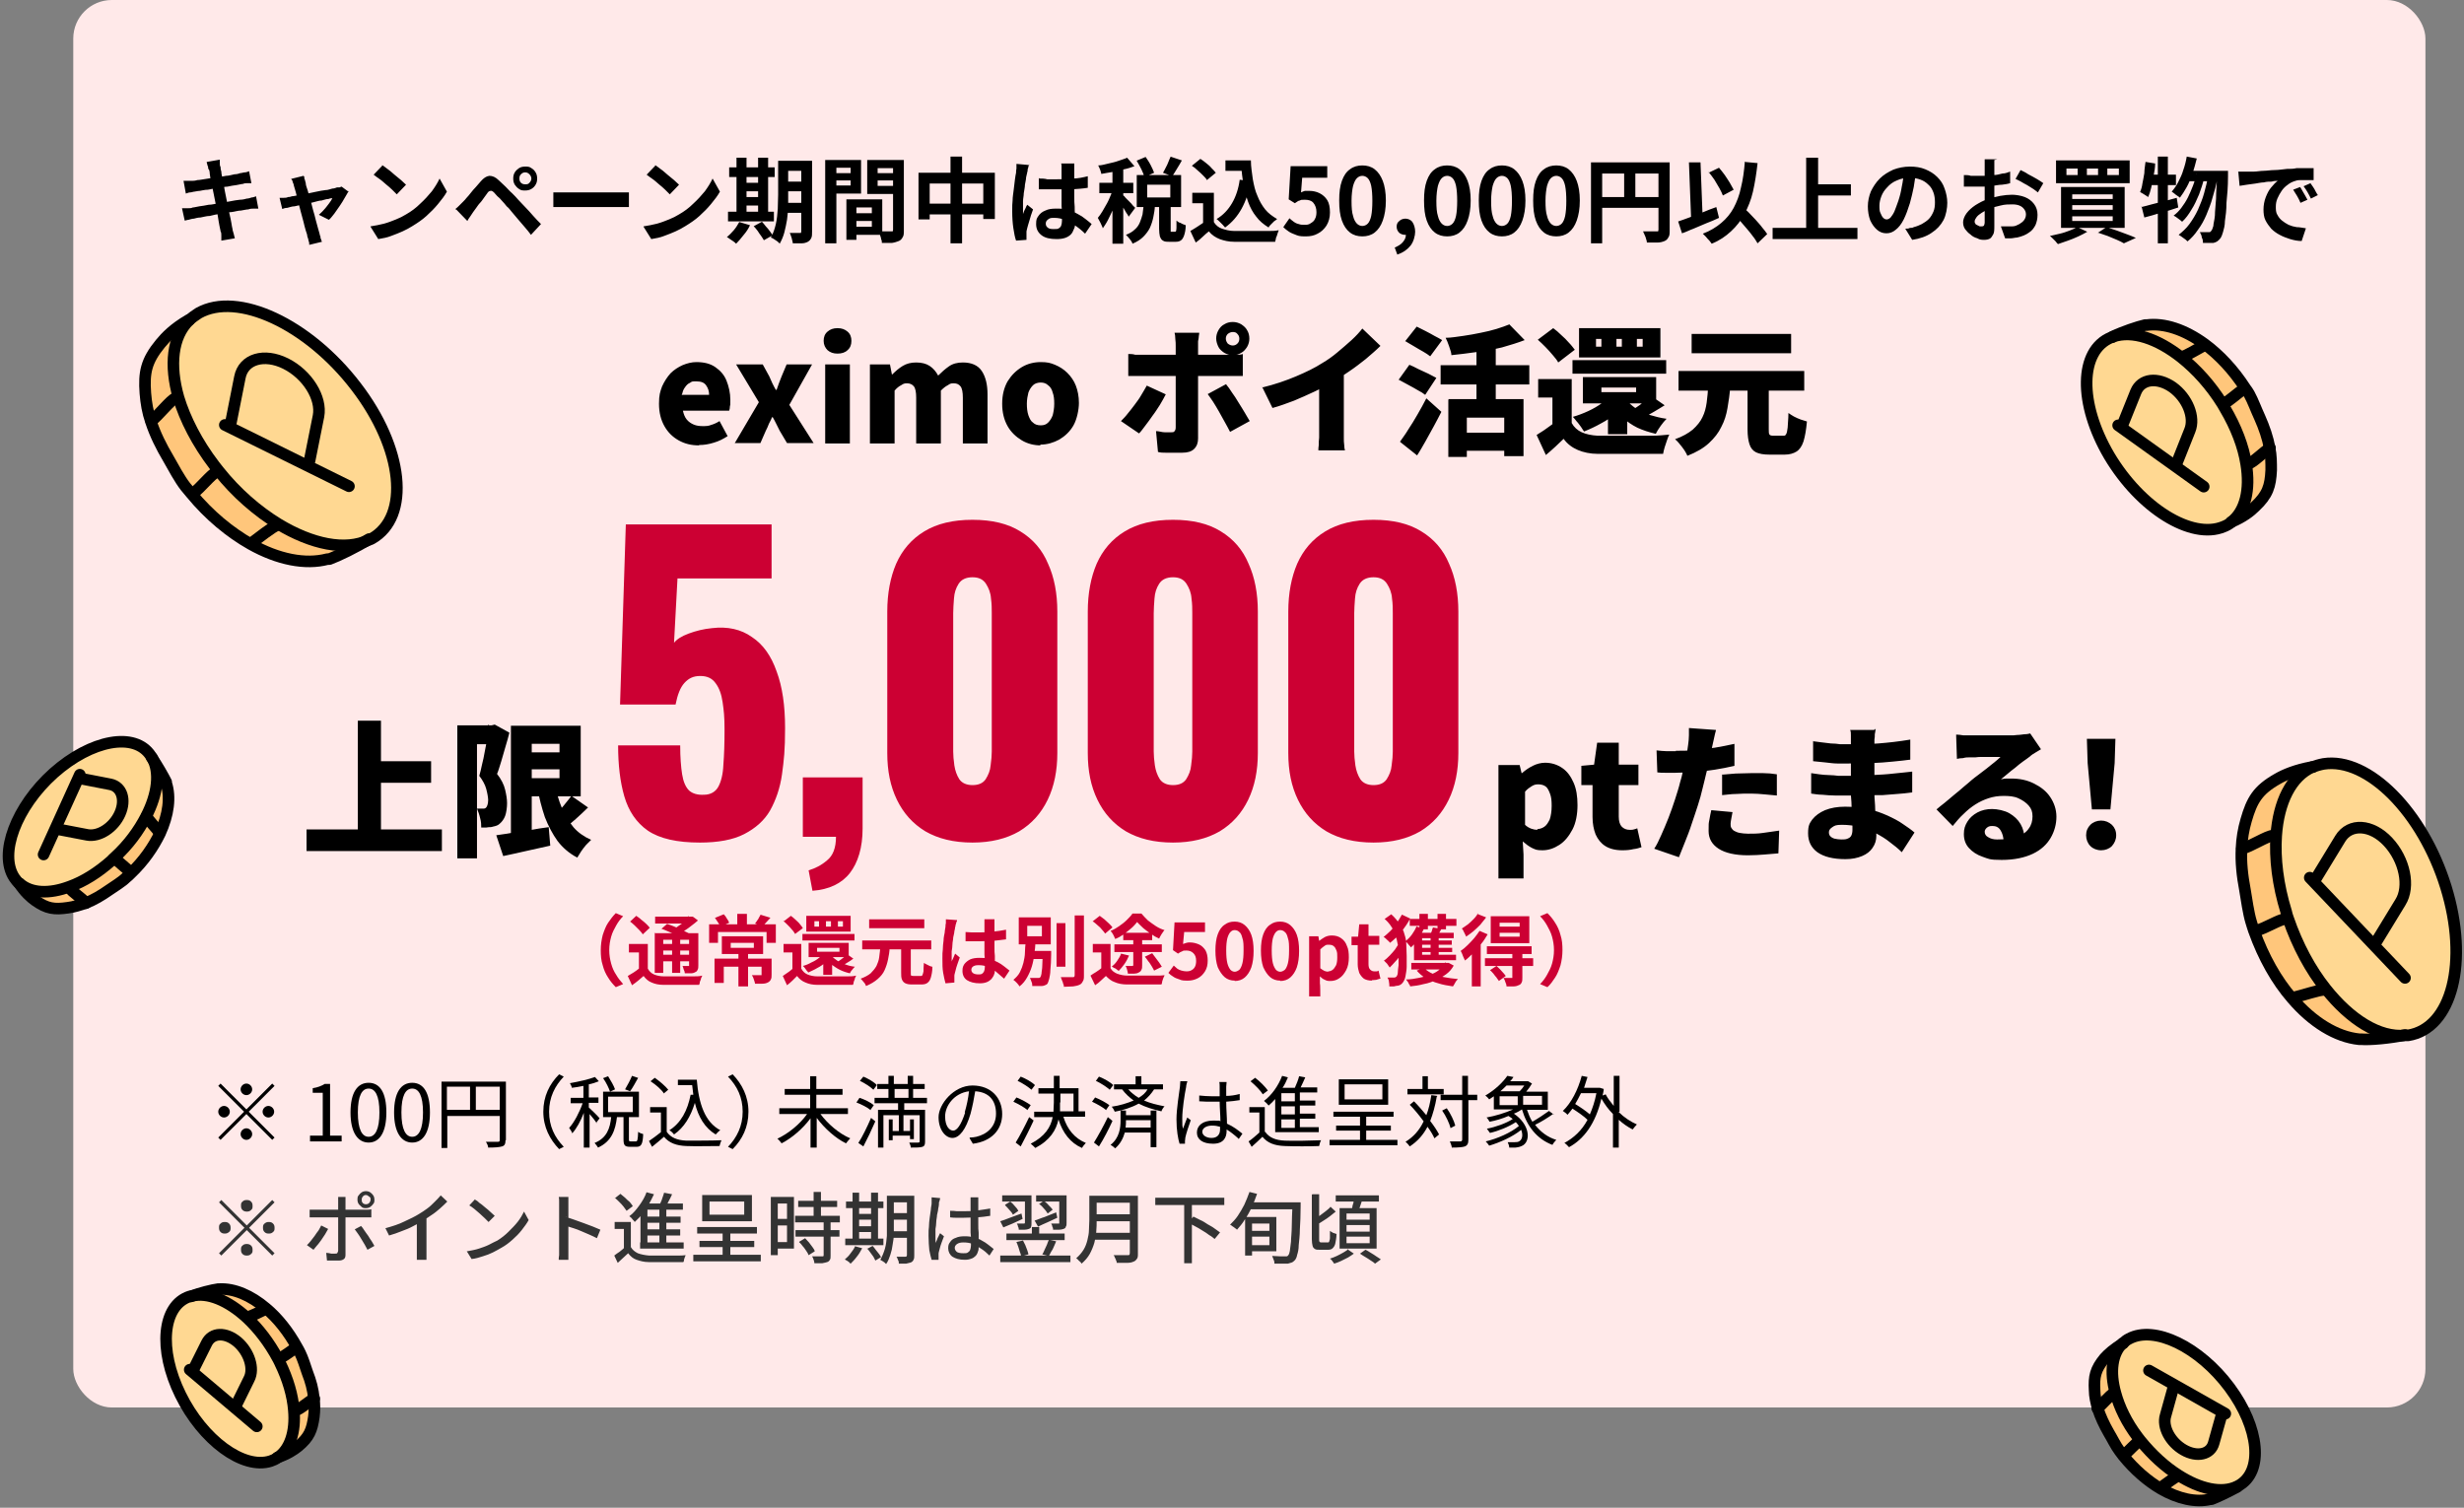 <?xml version="1.0" encoding="UTF-8"?>
<svg id="_レイヤー_1" xmlns="http://www.w3.org/2000/svg" xmlns:xlink="http://www.w3.org/1999/xlink" version="1.1" viewBox="0 0 639 391">
  <rect x="0" y="0" width="639" height="391" fill="#808080" stroke="none"/>
  <!-- Generator: Adobe Illustrator 29.1.0, SVG Export Plug-In . SVG Version: 2.1.0 Build 142)  -->
  <defs>
    <style>
      .st0, .st1 {
        fill: none;
      }

      .st1 {
        stroke: #000;
        stroke-linecap: round;
        stroke-linejoin: round;
        stroke-width: 3px;
      }

      .st2 {
        fill: #ffe9e9;
      }

      .st3 {
        fill: #c03;
      }

      .st4 {
        clip-path: url(#clippath-1);
      }

      .st5 {
        fill: #ffc67b;
      }

      .st6 {
        fill: #ffd892;
      }

      .st7 {
        fill: #333;
      }

      .st8 {
        clip-path: url(#clippath);
      }
    </style>
    <clipPath id="clippath">
      <rect class="st0" y="77" width="105" height="304"/>
    </clipPath>
    <clipPath id="clippath-1">
      <rect class="st0" x="539" y="82" width="100" height="309"/>
    </clipPath>
  </defs>
  <rect class="st2" x="19" y="0" width="610" height="365" rx="10" ry="10"/>
  <path d="M54,43.9c0-.4,0-.7-.2-1,0-.3-.2-.6-.2-.9l3.4-.6v.9c0,.4,0,.7.2,1,0,.2,0,.6.2,1.2,0,.6.2,1.3.4,2.2s.3,1.8.5,2.8.4,2,.6,3c.2,1,.4,2,.6,2.9.2.9.4,1.7.5,2.4s.2,1.2.3,1.6c0,.4.2.7.3,1.2s.2.8.3,1.2l-3.5.6c0-.4,0-.9,0-1.3s0-.8-.2-1.1c0-.3-.2-.8-.3-1.5s-.3-1.5-.4-2.4c-.2-.9-.3-1.8-.5-2.9-.2-1-.4-2-.6-3-.2-1-.4-2-.6-2.8-.2-.9-.3-1.6-.4-2.3,0-.7-.2-1.1-.3-1.4v.2ZM47.5,46.9h1.1c.4,0,.7,0,1.1,0,.4,0,.8,0,1.5-.2.6,0,1.4-.2,2.2-.3s1.7-.3,2.6-.4c.9,0,1.8-.3,2.6-.4.8,0,1.6-.3,2.2-.4.7,0,1.2-.2,1.5-.3.4,0,.8-.2,1.2-.2s.8-.2,1.1-.3l.6,3.1c-.3,0-.6,0-1,0-.4,0-.8,0-1.2.2-.4,0-1,.2-1.7.3s-1.5.2-2.3.4c-.8,0-1.7.3-2.6.4-.9,0-1.7.3-2.5.4-.8,0-1.5.2-2.1.3-.6,0-1.1.2-1.4.2s-.7.2-1.1.2-.7.2-1.1.3l-.6-3.3h-.1ZM47.5,54h1.2c.5,0,.9,0,1.3-.2.4,0,1-.2,1.7-.3s1.5-.2,2.4-.4c.9,0,1.8-.3,2.8-.4,1-.2,1.9-.3,2.8-.5.9-.2,1.7-.3,2.5-.4.8,0,1.4-.2,1.8-.3.5,0,.9-.2,1.3-.3.4,0,.8-.2,1.1-.3l.6,3.2c-.3,0-.7,0-1.2,0-.4,0-.9,0-1.4.2-.5,0-1.2.2-1.9.3-.8,0-1.6.3-2.5.4-.9,0-1.8.3-2.8.5-1,0-1.9.3-2.8.5-.9,0-1.7.3-2.4.4-.7,0-1.3.2-1.7.3-.5,0-1,.2-1.4.3-.4,0-.7.2-1,.2l-.7-3.2h.3ZM78.9,45.8c0,.3,0,.6.2.9,0,.3.2.6.2.9,0,.5.3,1.1.5,1.8s.4,1.5.7,2.4c.2.9.5,1.8.7,2.7.3.9.5,1.8.7,2.6s.4,1.5.6,2.2c.2.6.3,1.1.4,1.4,0,0,0,.3.2.6,0,.3,0,.5.2.8,0,.3.2.5.2.6l-3.3.8c0-.3,0-.7-.2-1.1,0-.4-.2-.7-.3-1.1,0-.4-.2-.9-.4-1.5-.2-.7-.4-1.4-.6-2.3s-.5-1.7-.7-2.6c-.2-.9-.5-1.8-.7-2.7s-.4-1.7-.6-2.4-.4-1.3-.5-1.7c0-.3-.2-.6-.3-.9,0-.3-.2-.6-.4-.8l3.2-.8.2.2ZM90.4,49.5c-.2.5-.6,1.1-1,1.8s-.8,1.4-1.3,2.1c-.5.7-1,1.4-1.4,2-.5.6-.9,1.2-1.4,1.6l-2.6-1.3c.4-.4.9-.8,1.3-1.3.5-.5.9-1.1,1.3-1.6s.7-1,.9-1.4c-.2,0-.5,0-1,.2-.5,0-1.1.2-1.8.4-.7,0-1.4.3-2.3.5-.8.2-1.6.3-2.4.5s-1.6.3-2.3.5c-.7,0-1.4.3-1.9.4-.6,0-1,.2-1.3.3l-.7-2.9c.4,0,.8,0,1.1,0,.4,0,.7,0,1.1-.2.2,0,.5,0,1-.2.5,0,1.1-.2,1.8-.3.7,0,1.4-.3,2.2-.4.8-.2,1.6-.3,2.4-.5s1.6-.3,2.3-.4c.7,0,1.3-.3,1.8-.4.5,0,.9-.2,1.2-.3.2,0,.4,0,.6,0,.2,0,.4-.2.6-.2l1.9,1.4h0ZM99.1,42.8c.4.3.9.6,1.5,1.1.6.4,1.1.9,1.7,1.4s1.2,1,1.7,1.4c.5.5,1,.9,1.3,1.2l-2.4,2.5c-.3-.3-.7-.7-1.2-1.2s-1-.9-1.6-1.4-1.1-1-1.7-1.4-1.1-.8-1.5-1.1l2.3-2.4h-.1ZM96.1,58.7c1.2-.2,2.4-.4,3.5-.7s2.1-.7,3.1-1.1,1.8-.8,2.6-1.3c1.4-.8,2.6-1.7,3.7-2.8,1.1-1,2.1-2.1,3-3.2.8-1.1,1.5-2.2,2-3.3l1.9,3.4c-.6,1.1-1.4,2.1-2.3,3.2-.9,1.1-1.9,2.1-3,3.1s-2.3,1.8-3.6,2.6c-.8.5-1.7,1-2.6,1.4s-1.9.8-3,1.2c-1,.4-2.1.6-3.3.8l-2-3.2h0ZM134.7,46.3c0,.4.1.8.4,1.1.3.3.7.4,1.1.4s.8,0,1.1-.4c.3-.3.5-.7.5-1.1s-.2-.8-.5-1.1-.6-.5-1.1-.5-.8.2-1.1.5-.4.6-.4,1.1ZM133.1,46.3c0-.6.1-1.1.4-1.6.3-.5.7-.8,1.1-1.1.5-.3,1-.4,1.6-.4s1.1,0,1.6.4c.5.3.8.6,1.1,1.1s.4,1,.4,1.6-.1,1.1-.4,1.6c-.3.5-.6.8-1.1,1.1s-1,.4-1.6.4-1.1,0-1.6-.4c-.5-.3-.8-.7-1.1-1.1-.3-.5-.4-1-.4-1.6ZM118.1,54.2c.4-.3.7-.6,1-.9.3-.3.6-.6,1-1,.3-.3.6-.6.9-1,.4-.4.7-.8,1.1-1.3s.8-1,1.3-1.5c.4-.5.9-1,1.3-1.5.7-.8,1.4-1.3,2.2-1.4.8,0,1.6.3,2.5,1.2.5.5,1.1,1,1.7,1.6.6.6,1.1,1.2,1.7,1.7.6.6,1.1,1.1,1.6,1.7.5.6,1.2,1.2,1.8,1.9.7.7,1.4,1.5,2.1,2.3.7.8,1.4,1.5,2,2.1l-2.6,2.8c-.5-.7-1.1-1.4-1.7-2.1s-1.2-1.4-1.8-2.1c-.6-.7-1.1-1.3-1.6-1.9-.3-.4-.7-.9-1.2-1.3-.4-.5-.8-1-1.2-1.4-.4-.5-.8-.9-1.2-1.2-.4-.4-.6-.7-.8-.9-.4-.4-.7-.6-1-.5-.3,0-.6.2-.9.7-.2.3-.5.7-.8,1.1s-.6.9-1,1.3-.7.9-1,1.3c-.3.4-.6.8-.8,1.1-.3.4-.5.8-.8,1.2s-.5.7-.7,1.1l-2.9-3h-.2ZM143.5,49.9h19.6v3.8h-19.6v-3.8h0ZM169.9,42.8c.4.3.9.6,1.5,1.1.6.4,1.1.9,1.7,1.4.6.5,1.2,1,1.7,1.4.5.5,1,.9,1.3,1.2l-2.4,2.5c-.3-.3-.7-.7-1.2-1.2s-1-.9-1.6-1.4-1.1-1-1.7-1.4c-.6-.4-1.1-.8-1.5-1.1l2.3-2.4h-.1ZM166.9,58.7c1.2-.2,2.4-.4,3.5-.7s2.1-.7,3.1-1.1,1.8-.8,2.6-1.3c1.4-.8,2.6-1.7,3.7-2.8,1.1-1,2.1-2.1,3-3.2.8-1.1,1.5-2.2,2-3.3l1.9,3.4c-.6,1.1-1.4,2.1-2.3,3.2-.9,1.1-1.9,2.1-3,3.1s-2.3,1.8-3.6,2.6c-.8.5-1.7,1-2.6,1.4-.9.4-1.9.8-3,1.2-1,.4-2.1.6-3.3.8l-2-3.2h0ZM202.9,41.7h6.2v2.6h-6.2v-2.6ZM202.9,47.1h6.2v2.5h-6.2v-2.5ZM202.8,52.6h6.2v2.6h-6.2v-2.6ZM207.8,41.7h2.8v18.3c0,.7,0,1.3-.2,1.7s-.4.7-.9,1c-.4.2-.9.4-1.6.4h-2.3c0-.4-.2-.8-.3-1.4-.2-.5-.3-1-.5-1.3h2.9s.1-.2.1-.4v-18.3ZM201.7,41.7h2.7v11.9c0,1.1-.2,2.3-.3,3.4-.2,1.1-.4,2.2-.7,3.3s-.7,2-1.2,2.9c-.1-.2-.4-.4-.6-.6-.3-.2-.6-.4-.9-.6-.3-.2-.5-.3-.8-.4.6-1,1-2.2,1.3-3.5s.4-2.6.5-3.9c0-1.3.1-2.6.1-3.7v-8.8h-.1ZM189.1,43.4h11.8v2.5h-11.8v-2.5ZM192.2,47.4h5.7v2.2h-5.7v-2.2ZM192.2,51.1h5.7v2.2h-5.7v-2.2ZM188.8,54.9h11.9v2.5h-11.9v-2.5ZM191,40.9h2.6v14.9h-2.6v-14.9ZM196.6,40.9h2.6v14.9h-2.6v-14.9ZM191.8,57.6l2.7.8c-.4.9-1,1.8-1.7,2.6-.7.9-1.3,1.6-1.9,2.2-.2-.2-.4-.4-.7-.6-.3-.2-.6-.4-.9-.6-.3-.2-.5-.4-.8-.5.6-.5,1.2-1.1,1.8-1.8s1-1.4,1.4-2.1h0ZM195.4,58.7l2.2-1.2c.3.3.6.7,1,1.2.4.4.7.8,1,1.2s.6.8.8,1.1l-2.3,1.3c-.2-.3-.4-.7-.7-1.1-.3-.4-.6-.8-.9-1.3-.3-.4-.7-.9-1-1.2h-.1ZM220.8,55.3h6.6v2h-6.6v-2ZM220.7,51.7h8.1v9.2h-8.1v-2.1h5.4v-5h-5.4v-2.1ZM219.5,51.7h2.6v10.5h-2.6v-10.5ZM215.4,44.9h6v1.9h-6v-1.9ZM226.6,44.9h6v1.9h-6v-1.9ZM231.5,41.5h2.9v18.2c0,.8,0,1.4-.3,1.8-.2.4-.5.8-1,1s-1.1.4-1.8.5h-2.6c0-.3,0-.6-.2-1,0-.4-.2-.7-.3-1.1-.1-.4-.3-.7-.4-.9h3.2c.2,0,.4,0,.5,0,0,0,.1-.2.1-.4v-18.2.2ZM215.7,41.5h7.6v8.7h-7.6v-2.1h4.9v-4.6h-4.9v-2.1h0ZM233,41.5v2.1h-5.4v4.6h5.4v2.1h-8.1v-8.8s8.1,0,8.1,0ZM214,41.5h2.9v21.6h-2.9v-21.6ZM238.2,44.8h19.8v12h-3v-9.2h-13.9v9.3h-2.9v-12.2h0ZM239.7,52.8h17v2.8h-17v-2.8h0ZM246.5,40.6h3v22.5h-3v-22.5ZM269.5,46.3c.7,0,1.4,0,2.1.2h2.1c1.5,0,2.9,0,4.4-.2,1.5,0,2.8-.3,4-.6v3c-1.2.2-2.6.3-4.1.4-1.5,0-2.9,0-4.4,0h-2.1c-.7,0-1.4,0-2.1,0v-2.9h.1ZM278.6,42.2v8.8c0,.9,0,1.8.1,2.6,0,.8,0,1.5.1,2.2v1.9c0,.6,0,1.2-.3,1.7-.2.5-.4,1-.8,1.4s-.9.7-1.5.9-1.3.3-2.2.3c-1.7,0-3-.3-3.9-1s-1.4-1.6-1.4-2.9.2-1.5.6-2.1,1-1.1,1.8-1.4c.8-.4,1.7-.5,2.8-.5s2.2,0,3.1.4c.9.2,1.8.6,2.5,1,.8.4,1.4.8,2,1.3s1.2.9,1.6,1.3l-1.7,2.5c-.9-.9-1.8-1.6-2.7-2.2-.9-.6-1.7-1.1-2.6-1.4-.8-.3-1.7-.5-2.6-.5s-1.2,0-1.7.4c-.4.3-.6.6-.6,1.1s.2.8.6,1.1,1,.3,1.6.3.9,0,1.2-.2c.3-.2.5-.4.6-.7s.2-.7.2-1.2v-1.6c0-.7,0-1.4-.1-2.3v-10.2c0-.3,0-.6-.1-.8h3.4v-.2ZM266.9,42.5c0,.2-.1.4-.2.7,0,.3-.2.6-.2.8,0,.3,0,.5-.1.6,0,.3-.2.8-.3,1.4,0,.6-.2,1.2-.3,1.9,0,.7-.2,1.4-.3,2.2,0,.7-.2,1.4-.2,2.1v3.3c.1-.3.2-.6.3-.8.1-.3.3-.5.4-.8s.2-.5.4-.8l1.5,1.2c-.2.7-.5,1.3-.7,2.1-.2.7-.4,1.4-.6,2s-.3,1.2-.4,1.6v2.2l-2.7.2c-.3-.8-.5-1.9-.7-3.2s-.3-2.8-.3-4.4,0-1.8.1-2.8c0-1,.2-1.9.3-2.9.1-.9.2-1.7.3-2.5.1-.8.2-1.4.3-1.8,0-.3,0-.7.1-1.1v-1.2l3.3.3v-.3ZM294.7,41.7l2.4-1c.4.6.9,1.3,1.3,2.1s.7,1.4.9,2l-2.5,1.1c-.2-.6-.4-1.2-.8-2s-.8-1.5-1.2-2.2h0ZM303.5,40.6l3,1c-.4.8-.9,1.5-1.3,2.2s-.8,1.3-1.2,1.9l-2.4-.9c.2-.4.5-.8.7-1.3.3-.5.5-1,.7-1.5s.4-1,.6-1.4h-.1ZM296.7,53.2h2.8c0,1.1-.2,2.1-.4,3.1-.2,1-.5,1.9-.9,2.8-.4.8-1,1.6-1.7,2.3s-1.6,1.3-2.8,1.8c-.1-.4-.4-.8-.7-1.2-.3-.4-.7-.8-1-1.1,1-.4,1.7-.8,2.3-1.4.6-.5,1-1.1,1.3-1.8s.5-1.4.7-2.1c.1-.8.2-1.6.3-2.4h.1ZM300.8,52.8h2.8v7.3s.2,0,.3,0h.8c.1,0,.2,0,.3-.2,0,0,.1-.4.1-.8v-1.9c.2.2.4.3.7.5.3,0,.6.3.9.4s.6.2.8.3c0,1.1-.2,2-.4,2.6-.2.6-.5,1.1-.8,1.3-.4.3-.8.4-1.4.4h-1.6c-.7,0-1.3,0-1.7-.3-.4-.2-.6-.6-.8-1.1-.1-.5-.2-1.1-.2-2v-6.7h.2ZM297.5,47.9v3.3h6v-3.3h-6ZM294.8,45.4h11.5v8.3h-11.5v-8.3ZM288.5,42.9h2.8v20.3h-2.8v-20.3ZM285.1,47.4h8.8v2.7h-8.8v-2.7ZM288.7,48.4l1.7.7c-.2.9-.5,1.8-.8,2.7s-.7,1.8-1.1,2.8c-.4.9-.8,1.7-1.2,2.5s-.9,1.5-1.3,2.1c-.1-.4-.4-.9-.6-1.4-.3-.5-.5-1-.7-1.3.4-.5.8-1,1.2-1.7.4-.7.8-1.4,1.2-2.1.4-.7.7-1.5,1-2.2s.5-1.4.7-2.1h-.1ZM292.3,40.9l1.9,2.2c-.8.3-1.7.6-2.7.8-1,.3-2,.5-3,.7s-2,.3-2.9.5c0-.3-.2-.7-.3-1.1-.2-.4-.3-.8-.5-1.1.9,0,1.8-.3,2.7-.5.9-.2,1.8-.4,2.6-.7.8-.3,1.6-.5,2.2-.8h0ZM291.3,50.7c.1,0,.4.3.6.6.3.3.6.6,1,1s.7.7.9,1c.3.3.5.5.6.6l-1.7,2.3c-.1-.3-.3-.6-.6-1-.2-.4-.5-.8-.7-1.2-.3-.4-.5-.8-.8-1.2s-.5-.7-.7-.9l1.3-1.1h.1ZM317.8,41.6h5.1v2.7h-5.1v-2.7ZM321.4,41.6h3c0,1.7.3,3.3.5,4.9.3,1.6.6,3,1.2,4.3.5,1.3,1.2,2.5,2,3.5s1.9,1.8,3.1,2.5c-.2.2-.5.4-.8.6-.3.3-.5.5-.8.8s-.5.5-.6.8c-1.3-.8-2.4-1.7-3.2-2.8-.9-1.1-1.6-2.4-2.1-3.8-.5-1.4-.9-2.9-1.2-4.5-.3-1.6-.5-3.3-.6-5h-.5v-1.3ZM321.4,46.6l3,.4c-.5,2.7-1.3,5.1-2.4,7.1s-2.5,3.6-4.3,4.9c-.1-.2-.4-.4-.6-.7-.3-.3-.5-.5-.8-.8s-.5-.5-.8-.7c1.7-1,3-2.4,4-4.1,1-1.7,1.7-3.8,2-6.1h-.1ZM314.8,50v8.9h-2.8v-6.2h-2.8v-2.7h5.6,0ZM314.8,57.6c.5.8,1.2,1.4,2.1,1.7s2,.6,3.2.6h8.7c1,0,2,0,2.8-.2,0,.2-.2.5-.3.9-.1.4-.2.7-.4,1.1,0,.4-.2.7-.2,1h-10.6c-1.5,0-2.7-.3-3.8-.7-1-.4-2-1-2.8-2-.5.4-1.1.9-1.6,1.4s-1.1,1-1.8,1.5l-1.4-3c.6-.3,1.1-.7,1.8-1.1.6-.4,1.2-.8,1.8-1.2h2.6-.1ZM309.2,42.9l2.1-1.7c.5.3,1,.7,1.5,1.1.5.4,1,.8,1.4,1.3.4.4.8.8,1.1,1.2l-2.3,1.9c-.2-.4-.6-.8-1-1.2s-.9-.9-1.4-1.3c-.5-.5-1-.9-1.5-1.2h0ZM338.8,61.3c-.9,0-1.8,0-2.5-.3s-1.4-.5-2-.9-1.1-.8-1.5-1.2l1.6-2.3c.3.3.7.6,1.1.9.4.3.8.5,1.3.6.5.2,1,.2,1.5.2s1.1,0,1.6-.4c.5-.3.9-.6,1.1-1.1.3-.5.4-1.1.4-1.8,0-1-.3-1.8-.8-2.4-.5-.6-1.3-.8-2.2-.8s-1,0-1.3.2c-.4,0-.8.4-1.3.7l-1.6-1,.5-8.6h9.5v3h-6.5l-.3,3.8c.4-.2.7-.3,1-.4.3,0,.7,0,1.1,0,1,0,1.9.2,2.7.6.8.4,1.5,1,2,1.8s.7,1.9.7,3.2-.3,2.4-.9,3.4c-.6.9-1.3,1.6-2.3,2.1-.9.5-1.9.7-3,.7h0ZM353.3,61.3c-1.2,0-2.3-.3-3.2-1-.9-.7-1.6-1.7-2.1-3.1-.5-1.4-.7-3.1-.7-5.2s.2-3.7.7-5.1c.5-1.4,1.2-2.4,2.1-3,.9-.7,2-1,3.2-1s2.3.3,3.2,1c.9.7,1.6,1.7,2.1,3s.8,3,.8,5.1-.3,3.8-.8,5.2-1.2,2.4-2.1,3.1c-.9.7-2,1-3.2,1ZM353.3,58.6c.5,0,1-.2,1.4-.6.4-.4.7-1.1.9-2,.2-1,.3-2.3.3-3.9s-.1-2.9-.3-3.9c-.2-.9-.5-1.6-.9-2s-.9-.6-1.4-.6-1,.2-1.4.6c-.4.4-.7,1-1,2-.2.9-.4,2.2-.4,3.9s.1,3,.4,3.9c.2.9.6,1.6,1,2s.9.6,1.4.6ZM362.4,66.1l-.7-1.9c.9-.4,1.6-.8,2.1-1.4.5-.6.8-1.2.8-1.9v-2.5c-.1,0,1.1,2.1,1.1,2.1-.2.2-.4.3-.6.4-.2,0-.5,0-.7,0-.6,0-1.1-.2-1.5-.5-.4-.4-.7-.9-.7-1.6s.2-1.1.7-1.5c.4-.4,1-.6,1.6-.6s1.4.3,1.8.9c.4.6.7,1.5.7,2.5s-.4,2.6-1.2,3.6-1.9,1.8-3.4,2.3h0ZM375.3,61.3c-1.2,0-2.3-.3-3.2-1-.9-.7-1.6-1.7-2.1-3.1-.5-1.4-.7-3.1-.7-5.2s.2-3.7.7-5.1c.5-1.4,1.2-2.4,2.1-3,.9-.7,2-1,3.2-1s2.3.3,3.2,1c.9.7,1.6,1.7,2.1,3s.8,3,.8,5.1-.3,3.8-.8,5.2-1.2,2.4-2.1,3.1c-.9.7-2,1-3.2,1ZM375.3,58.6c.5,0,1-.2,1.4-.6.4-.4.7-1.1.9-2,.2-1,.3-2.3.3-3.9s-.1-2.9-.3-3.9c-.2-.9-.5-1.6-.9-2s-.9-.6-1.4-.6-1,.2-1.4.6c-.4.4-.7,1-1,2-.2.9-.4,2.2-.4,3.9s.1,3,.4,3.9c.2.9.6,1.6,1,2s.9.6,1.4.6ZM389.5,61.3c-1.2,0-2.3-.3-3.2-1-.9-.7-1.6-1.7-2.1-3.1-.5-1.4-.7-3.1-.7-5.2s.2-3.7.7-5.1c.5-1.4,1.2-2.4,2.1-3,.9-.7,2-1,3.2-1s2.3.3,3.2,1c.9.7,1.6,1.7,2.1,3s.8,3,.8,5.1-.3,3.8-.8,5.2-1.2,2.4-2.1,3.1c-.9.7-2,1-3.2,1ZM389.5,58.6c.5,0,1-.2,1.4-.6.4-.4.7-1.1.9-2,.2-1,.3-2.3.3-3.9s-.1-2.9-.3-3.9c-.2-.9-.5-1.6-.9-2s-.9-.6-1.4-.6-1,.2-1.4.6c-.4.4-.7,1-1,2-.2.9-.4,2.2-.4,3.9s.1,3,.4,3.9c.2.9.6,1.6,1,2s.9.6,1.4.6ZM403.6,61.3c-1.2,0-2.3-.3-3.2-1-.9-.7-1.6-1.7-2.1-3.1-.5-1.4-.7-3.1-.7-5.2s.2-3.7.7-5.1c.5-1.4,1.2-2.4,2.1-3,.9-.7,2-1,3.2-1s2.3.3,3.2,1c.9.7,1.6,1.7,2.1,3s.8,3,.8,5.1-.3,3.8-.8,5.2-1.2,2.4-2.1,3.1c-.9.7-2,1-3.2,1ZM403.6,58.6c.5,0,1-.2,1.4-.6.4-.4.7-1.1.9-2,.2-1,.3-2.3.3-3.9s-.1-2.9-.3-3.9c-.2-.9-.5-1.6-.9-2s-.9-.6-1.4-.6-1,.2-1.4.6c-.4.4-.7,1-1,2-.2.9-.4,2.2-.4,3.9s.1,3,.4,3.9c.2.9.6,1.6,1,2s.9.6,1.4.6ZM412.6,42.1h18.8v2.9h-15.9v18.1h-2.9v-21ZM430.1,42.1h2.9v17.6c0,.8,0,1.4-.3,1.8-.2.4-.5.8-1,1s-1.1.4-1.9.4h-2.7c0-.3-.1-.6-.2-.9-.1-.4-.2-.7-.4-1.1-.1-.3-.3-.6-.4-.9h3.4c.2,0,.4,0,.5,0,0,0,.1-.2.1-.5v-17.6.3ZM414.2,51.1h17.3v2.8h-17.3v-2.8ZM421.2,43.7h2.9v8.8h-2.9v-8.8ZM443.1,44.8l2.7-1.3c.5.6,1,1.2,1.5,1.9s.9,1.4,1.3,2c.4.7.7,1.3,1,1.8l-2.8,1.5c-.2-.5-.5-1.2-.9-1.9s-.8-1.4-1.3-2.2c-.5-.7-1-1.4-1.5-2v.2ZM435.3,57.4c.8-.3,1.8-.6,2.8-1,1.1-.4,2.2-.9,3.4-1.3,1.2-.5,2.4-1,3.6-1.4l.7,2.8c-1.1.5-2.2,1-3.3,1.4-1.1.5-2.2.9-3.3,1.4-1.1.4-2,.9-3,1.2l-1-3.1h0ZM449.4,55.2l2.2-2c.5.6,1.1,1.2,1.8,1.8.6.7,1.3,1.3,1.9,2s1.2,1.3,1.7,2c.5.6,1,1.2,1.3,1.7l-2.5,2.4c-.3-.5-.7-1.2-1.2-1.8-.5-.7-1-1.3-1.6-2s-1.2-1.4-1.8-2.1c-.6-.7-1.2-1.4-1.7-2h0ZM452.6,42l3.2.3c-.3,2.7-.7,5.2-1.2,7.4s-1.3,4.1-2.2,5.8c-.9,1.7-2.1,3.2-3.5,4.5s-3,2.4-5,3.2c-.1-.2-.4-.5-.6-.8-.3-.3-.6-.6-.9-1-.3-.3-.6-.6-.8-.8,1.9-.7,3.5-1.7,4.8-2.8s2.4-2.4,3.2-3.9c.8-1.5,1.5-3.3,1.9-5.3.5-2,.8-4.2,1-6.7h.1ZM438,42.1h3c0,0,.6,15.5.6,15.5h-3c0,0-.6-15.5-.6-15.5ZM470,47.8h10v2.9h-10v-2.9ZM459.7,59.1h22v2.9h-22v-2.9ZM468.4,40.9h3.1v19.8h-3.1v-19.8ZM496.9,44.6c-.2,1.2-.4,2.5-.6,3.9-.3,1.4-.6,2.8-1,4.2-.5,1.6-1,3-1.6,4.2s-1.3,2.1-2.1,2.7c-.7.6-1.5.9-2.4.9s-1.7-.3-2.4-.9c-.7-.6-1.3-1.4-1.8-2.5-.4-1.1-.6-2.3-.6-3.6s.3-2.7.8-3.9c.6-1.2,1.3-2.3,2.3-3.3s2.2-1.7,3.5-2.3c1.3-.5,2.8-.8,4.3-.8s2.8.2,4,.7,2.2,1.1,3.1,2,1.5,1.8,1.9,3c.4,1.1.7,2.4.7,3.7s-.3,3.2-1,4.5-1.7,2.4-3.1,3.3c-1.3.9-3,1.5-5,1.8l-1.8-2.9c.5,0,.9,0,1.2-.2.4,0,.7,0,1-.2.8-.2,1.5-.5,2.1-.8.7-.4,1.3-.8,1.8-1.3s.9-1.2,1.2-1.9c.3-.7.4-1.5.4-2.4s-.1-1.8-.4-2.6-.7-1.5-1.3-2c-.6-.6-1.2-1-2-1.3s-1.7-.5-2.8-.5-2.4.2-3.4.7c-1,.4-1.8,1-2.5,1.8-.7.7-1.2,1.5-1.5,2.3s-.5,1.6-.5,2.4,0,1.5.3,2c.2.5.4.9.7,1.2.3.3.6.4.9.4s.7-.2,1-.5c.3-.4.7-.9,1-1.6.3-.7.6-1.6,1-2.7.4-1.2.7-2.4.9-3.7.3-1.3.4-2.6.6-3.8h3.3-.2ZM517.2,41.5v17c0,1,0,1.8-.3,2.3s-.5.9-.9,1.1c-.4.2-.9.3-1.4.3s-1.2,0-1.8-.4c-.7-.2-1.3-.5-1.8-1-.6-.4-1-.9-1.4-1.4-.4-.6-.5-1.2-.5-1.8s.3-1.5.9-2.3,1.4-1.5,2.3-2.1c1-.6,2-1.2,3.1-1.5,1.1-.4,2.2-.7,3.3-.9s2.2-.3,3.1-.3,2.3.2,3.3.6c1,.4,1.8,1,2.4,1.8.6.8.9,1.7.9,2.8s-.2,1.8-.5,2.6c-.4.8-.9,1.5-1.7,2-.8.6-1.8,1-3.1,1.3-.5,0-1.1.2-1.6.2s-1,0-1.5,0l-1.1-3.1h1.6c.5,0,1,0,1.4,0,.7,0,1.2-.3,1.8-.6.5-.3.9-.6,1.2-1s.5-.9.5-1.5-.2-1-.5-1.4-.7-.7-1.2-.9-1.1-.3-1.8-.3c-1,0-2,0-3.1.3-1,.2-2,.5-3,.9-.7.3-1.3.6-1.9,1-.6.4-1,.7-1.3,1.1-.3.4-.5.8-.5,1.1s0,.4.2.6c0,.2.3.3.5.4s.4.2.6.3h.5c.2,0,.4,0,.6-.2,0,0,.2-.4.2-.8v-16.4h3.3l-.8.2ZM524,44.1c.6.3,1.3.6,2,1.1.8.4,1.5.8,2.2,1.2s1.3.8,1.7,1.1l-1.4,2.4c-.3-.3-.7-.5-1.2-.9-.5-.3-1-.6-1.6-1-.6-.3-1.1-.6-1.6-.9-.5-.3-1-.5-1.4-.7,0,0,1.3-2.3,1.3-2.3ZM509.3,45.4c.7,0,1.3,0,1.8.2h3.6c.8,0,1.5,0,2.3-.2.8,0,1.5-.2,2.3-.4.8,0,1.4-.3,2-.5v3c-.6.2-1.3.3-2.1.4-.8,0-1.6.2-2.4.3-.8,0-1.5.2-2.3.2h-5.2v-2.9h0ZM546.5,43.7v1.7h3v-1.7h-3ZM541.2,43.7v1.7h2.9v-1.7h-2.9ZM535.9,43.7v1.7h2.9v-1.7h-2.9ZM533.2,41.6h19.1v5.9h-19.1v-5.9ZM537.4,53.2v1.2h10.5v-1.2h-10.5ZM537.4,56.1v1.2h10.5v-1.2h-10.5ZM537.4,50.4v1.2h10.5v-1.2h-10.5ZM534.5,48.5h16.5v10.6h-16.5v-10.6ZM544,60.4l2.3-1.5c.9.3,1.8.6,2.7.9.9.3,1.8.7,2.7,1,.8.3,1.6.6,2.2.9l-3.1,1.4c-.5-.3-1.1-.6-1.8-.9-.7-.3-1.5-.6-2.4-1-.8-.3-1.7-.6-2.6-.9h0ZM538.7,58.9l2.6,1.2c-.7.4-1.4.8-2.3,1.2s-1.8.8-2.7,1.1-1.8.6-2.6.9c-.2-.2-.4-.4-.6-.7-.3-.3-.5-.5-.8-.8s-.5-.5-.7-.6c.9-.2,1.7-.4,2.6-.6.9-.2,1.7-.5,2.5-.8s1.5-.6,2-.9ZM567.1,40.6l2.6.5c-.3,1.3-.7,2.6-1.1,3.9-.4,1.2-.9,2.4-1.5,3.5s-1.2,2-1.8,2.8c0-.2-.4-.3-.6-.5-.3-.2-.6-.4-.8-.6-.3-.2-.5-.4-.7-.5.6-.7,1.2-1.5,1.7-2.5s1-2,1.3-3.1c.4-1.1.7-2.3.9-3.5h0ZM575.1,44.3h2.7v1.4c0,2.7-.2,5-.4,6.9,0,1.9-.2,3.4-.4,4.7,0,1.2-.3,2.2-.5,2.9s-.4,1.2-.6,1.5c-.3.4-.6.7-.9.9-.3.2-.6.3-1,.4h-2.7c0-.4,0-.9-.3-1.4,0-.5-.3-1-.5-1.4h2.6c0,0,.3-.2.4-.4.2-.2.3-.6.5-1.2,0-.6.3-1.5.4-2.7,0-1.2.2-2.6.3-4.4,0-1.8.2-4,.3-6.5v-.6h0ZM567.8,44.3h8.6v2.7h-9.9l1.3-2.7h0ZM569.5,45.2l2.1,1c-.3,1.4-.8,2.8-1.3,4.2-.6,1.4-1.2,2.8-2,4-.7,1.2-1.5,2.3-2.4,3.1-.3-.3-.6-.5-1-.8s-.8-.6-1.2-.8c.7-.5,1.4-1.2,2-2s1.2-1.7,1.7-2.7.9-2,1.3-3c.4-1,.7-2.1.9-3.1h0ZM572.8,45.5l2.2,1c-.3,1.6-.7,3.1-1.2,4.7-.4,1.6-1,3-1.6,4.5-.6,1.4-1.3,2.7-2.2,3.9-.8,1.2-1.7,2.2-2.7,3-.3-.3-.6-.6-1.1-.9-.4-.3-.8-.6-1.2-.8,1-.8,2-1.7,2.8-2.8s1.6-2.4,2.2-3.7c.6-1.4,1.2-2.8,1.6-4.3.4-1.5.8-3,1.1-4.6h.1ZM555.3,53.7c.8-.2,1.7-.4,2.7-.7s2.1-.5,3.2-.8c1.1-.3,2.2-.6,3.3-.9l.4,2.5c-1.5.5-3,1-4.6,1.4-1.6.5-3,.9-4.2,1.2l-.7-2.8h-.1ZM559.6,40.6h2.6v22.5h-2.6v-22.5ZM556.5,42l2.4.4c0,1.1-.2,2.1-.4,3.2-.2,1.1-.4,2.1-.6,3s-.5,1.8-.8,2.5c0,0-.3-.2-.6-.4s-.5-.3-.8-.5-.5-.3-.7-.4c.3-.7.5-1.4.6-2.2.2-.8.3-1.7.5-2.7,0-1,.2-1.9.3-2.9h0ZM557.1,45.3h7.2v2.7h-7.7l.6-2.7h0ZM580.4,44.5h2.4c.5,0,1.1,0,1.8,0,.7,0,1.6-.2,2.4-.2s1.9-.2,2.9-.2,2.1-.2,3.2-.3c.8,0,1.7,0,2.5-.2.8,0,1.6,0,2.4,0h2v3.1h-3.2c-.5,0-1,0-1.5.2-.7.2-1.4.5-2,1-.6.4-1.2,1-1.6,1.6-.4.6-.8,1.3-1.1,2s-.4,1.4-.4,2.1,0,1.5.4,2.1c.3.6.7,1.1,1.2,1.5s1.1.8,1.7,1.1c.7.3,1.4.5,2.1.6.8,0,1.6.2,2.4.3l-1.1,3.3c-1,0-2-.2-3-.5-.9-.3-1.8-.6-2.7-1.1-.8-.4-1.6-1-2.2-1.6-.6-.7-1.1-1.4-1.5-2.2s-.5-1.8-.5-2.8.2-2.2.6-3.2c.4-1,.8-1.8,1.4-2.5.6-.7,1.1-1.3,1.7-1.7-.4,0-1,0-1.6.2-.6,0-1.3,0-2,.2-.7,0-1.5.2-2.2.3s-1.5.2-2.2.3-1.3.2-1.9.3l-.3-3.3v-.2ZM596.5,48.5c.2.3.4.6.6,1,.2.4.5.8.7,1.2s.4.7.6,1.1l-1.8.8c-.3-.7-.6-1.3-.9-1.8-.3-.5-.6-1-1-1.6l1.8-.7h0ZM599.1,47.4c.2.3.4.6.7,1s.5.8.7,1.2.4.7.6,1l-1.8.9c-.3-.6-.6-1.2-.9-1.7-.3-.5-.6-1-1-1.5l1.8-.8h0Z"/>
  <path d="M181.3,115.5c-2,0-3.7-.4-5.3-1.3s-2.8-2.1-3.7-3.7-1.4-3.5-1.4-5.8.3-3.1.8-4.5c.6-1.3,1.3-2.4,2.2-3.4.9-.9,2-1.6,3.1-2.1,1.2-.5,2.4-.8,3.6-.8,2,0,3.6.4,4.9,1.3s2.3,2,2.9,3.5,1,3.2,1,5,0,1.1-.1,1.6c0,.5-.1.9-.2,1.2h-12c.2.9.5,1.7,1,2.3.5.6,1.1,1,1.8,1.3s1.5.4,2.3.4,1.5,0,2.2-.3c.7-.2,1.4-.5,2.2-1l2.1,3.9c-1.1.7-2.2,1.3-3.6,1.7-1.3.4-2.5.6-3.7.6h-.1ZM176.9,102.4h7c0-1-.3-1.8-.8-2.5s-1.3-1-2.5-1-1.1,0-1.7.4c-.5.2-.9.6-1.3,1.2-.4.5-.6,1.2-.8,2h.1ZM190.5,115l6.3-10.7-5.9-9.8h6.9l1.7,3.1c.3.6.5,1.2.8,1.8.3.6.6,1.2.9,1.7h.2c.2-.6.4-1.2.6-1.7.2-.6.5-1.2.7-1.8l1.3-3.1h6.6l-5.9,10.5,6.3,9.9h-6.9l-1.9-3.2c-.3-.6-.6-1.2-.9-1.8-.3-.6-.6-1.2-.9-1.7h-.2c-.2.6-.5,1.1-.8,1.7-.2.6-.5,1.2-.8,1.8l-1.4,3.2h-6.7ZM214,115v-20.5h6.4v20.5h-6.4ZM217.2,91.7c-1.1,0-1.9-.3-2.6-.9-.6-.6-1-1.4-1-2.4s.3-1.8,1-2.4,1.5-.9,2.6-.9,1.9.3,2.6.9c.7.6,1,1.4,1,2.4s-.3,1.8-1,2.4c-.6.6-1.5.9-2.6.9ZM225.6,115v-20.5h5.2l.5,2.6h.1c.8-.8,1.7-1.6,2.7-2.2s2.1-.9,3.5-.9,2.6.3,3.5.9,1.6,1.4,2.2,2.5c.9-.9,1.8-1.7,2.8-2.4,1-.7,2.2-1,3.6-1,2.2,0,3.9.7,4.9,2.2s1.5,3.5,1.5,6.1v12.7h-6.4v-11.9c0-1.4-.2-2.4-.6-2.9-.4-.5-.9-.8-1.8-.8s-1,.2-1.5.5c-.6.3-1.1.7-1.8,1.4v13.7h-6.4v-11.9c0-1.4-.2-2.4-.6-2.9-.4-.5-1-.8-1.8-.8s-1,.2-1.5.5c-.6.3-1.1.7-1.7,1.4v13.7h-6.4ZM269.9,115.5c-1.7,0-3.4-.4-4.9-1.3s-2.8-2.1-3.7-3.7c-.9-1.6-1.4-3.5-1.4-5.8s.5-4.2,1.4-5.8c1-1.6,2.2-2.8,3.7-3.7,1.5-.9,3.2-1.3,4.9-1.3s2.5.2,3.7.7,2.3,1.2,3.2,2.1c.9.9,1.7,2,2.2,3.3s.8,2.8.8,4.5-.5,4.2-1.4,5.8c-.9,1.6-2.2,2.8-3.7,3.7-1.5.8-3.1,1.3-4.9,1.3v.2ZM269.9,110.3c.8,0,1.4-.2,1.9-.7s.9-1.1,1.2-1.9c.2-.8.4-1.8.4-3s-.1-2.1-.4-2.9c-.2-.8-.6-1.5-1.2-1.9-.5-.5-1.2-.7-1.9-.7s-1.5.2-2,.7-.9,1.1-1.2,1.9c-.2.8-.4,1.8-.4,2.9s.1,2.1.4,3c.3.8.6,1.5,1.2,1.9.5.5,1.2.7,2,.7ZM317.9,87.8c0,.5.2.9.5,1.3.4.3.8.5,1.3.5s.9-.2,1.2-.5c.4-.4.5-.8.5-1.3s-.2-.9-.5-1.2c-.3-.4-.7-.5-1.2-.5s-.9.2-1.3.5c-.3.3-.5.7-.5,1.2ZM315.4,87.8c0-.8.2-1.5.6-2.2s.9-1.2,1.5-1.5c.6-.4,1.4-.6,2.2-.6s1.5.2,2.2.6c.6.4,1.2.9,1.5,1.5.4.6.6,1.4.6,2.2s-.2,1.5-.6,2.2c-.4.6-.9,1.2-1.5,1.5-.6.4-1.4.6-2.2.6s-1.5-.2-2.2-.6c-.6-.4-1.2-.9-1.5-1.5s-.6-1.4-.6-2.2ZM311,86.2c0,.2,0,.5-.1.9,0,.4-.1.9-.2,1.4v25.2c0,1.1-.3,2-1,2.7s-1.7,1-3.1,1h-2.2c-.7,0-1.4,0-2.1,0-.7,0-1.3,0-2-.2l-.5-5.4c.8,0,1.5.3,2.2.3h1.7c.4,0,.8,0,.9-.3.2-.2.3-.5.3-1v-21.1c0-.5,0-1.1-.1-1.8,0-.7-.1-1.3-.2-1.6h6.4ZM292.6,91.8c.6,0,1.2,0,1.8.2h26c.8,0,1.4,0,1.9-.2v5.7c-.6,0-1.3,0-2,0h-25.9c-.7,0-1.3,0-1.8,0v-5.7ZM302.3,102.3c-.4.8-.9,1.7-1.5,2.7-.6.9-1.2,1.9-1.9,2.8-.6.9-1.3,1.8-1.9,2.6-.6.8-1.1,1.5-1.6,2l-4.7-3.2c.6-.6,1.2-1.2,1.8-2,.6-.7,1.2-1.5,1.8-2.3s1.2-1.6,1.7-2.5c.5-.8,1-1.7,1.4-2.4l5,2.3h0ZM318,99.7c.5.6,1,1.3,1.5,2.1.6.8,1.1,1.6,1.7,2.6.6.9,1.1,1.8,1.6,2.6.5.8.9,1.6,1.3,2.2l-5.1,2.8c-.4-.8-.9-1.7-1.4-2.6s-1-1.8-1.5-2.7c-.5-.9-1-1.7-1.5-2.5s-1-1.4-1.4-2l4.8-2.6h0ZM327.3,100.5c3.3-.8,6.2-1.8,8.8-2.9,2.6-1.1,4.9-2.2,6.9-3.5,1.2-.7,2.5-1.6,3.8-2.7s2.5-2.1,3.7-3.2,2.1-2.1,2.8-3l4.7,4.5c-1.1,1.1-2.4,2.2-3.8,3.4-1.4,1.1-2.8,2.2-4.3,3.2s-2.9,2-4.3,2.8-2.9,1.6-4.6,2.4-3.5,1.6-5.4,2.4c-1.9.7-3.7,1.4-5.6,1.9l-2.7-5.5v.2ZM342.2,96.9l6.3-1.4v18c0,.7,0,1.3.1,1.9,0,.6.1,1.1.2,1.4h-6.9c0-.3,0-.8.1-1.4,0-.6,0-1.2.1-1.9v-16.6h0ZM375.7,103.5h19.4v14.8h-5v-10h-9.7v10.2h-4.8v-14.9h.1ZM391.4,84.1l4,4.1c-1.8.7-3.8,1.3-5.9,1.9-2.1.5-4.3.9-6.6,1.2-2.2.3-4.4.6-6.5.8,0-.6-.3-1.4-.6-2.3-.3-.9-.6-1.6-.9-2.2,1.5,0,3-.3,4.6-.5,1.5-.2,3-.5,4.5-.8s2.8-.6,4.1-1,2.4-.8,3.4-1.2h-.1ZM382.9,88.7h5v17.5h-5v-17.5ZM373.6,94.7h23v5h-23v-5ZM379.1,112.2h13v4.7h-13v-4.7ZM364.4,88.5l3-3.8c.6.3,1.4.7,2.2,1.1.8.4,1.7.9,2.4,1.3.8.4,1.5.8,2,1.1l-3.1,4.2c-.5-.4-1.1-.8-1.8-1.2s-1.6-.9-2.4-1.4-1.6-.9-2.2-1.3h-.1ZM362.7,98.5l2.8-3.9c.7.3,1.4.6,2.3,1.1.9.4,1.7.8,2.6,1.2.8.4,1.5.8,2.1,1.1l-2.9,4.4c-.5-.4-1.1-.8-1.9-1.2-.8-.5-1.6-.9-2.5-1.4s-1.7-.9-2.4-1.3h-.1ZM363.1,114.5c.6-.9,1.4-1.9,2.1-3.1.8-1.2,1.6-2.5,2.4-3.9s1.6-2.8,2.3-4.2l3.9,3.5c-.6,1.2-1.3,2.5-2,3.8s-1.4,2.5-2.1,3.8c-.7,1.2-1.4,2.5-2.2,3.7l-4.4-3.5h0ZM407.6,98.2v13.6h-5v-8.7h-3.7v-4.8h8.7ZM407.6,109.7c.6,1.1,1.5,1.9,2.6,2.4s2.5.8,4.2.9c1.1,0,2.5,0,4,0h4.9c1.7,0,3.4,0,5.1,0,1.7,0,3.2-.2,4.5-.3-.2.4-.4.9-.6,1.5s-.4,1.2-.6,1.8c-.2.6-.3,1.2-.4,1.7-1.2,0-2.5,0-4,0h-9c-1.5,0-2.8,0-3.9,0-2,0-3.8-.4-5.2-1-1.4-.6-2.7-1.5-3.7-2.9-.7.7-1.4,1.3-2.1,2s-1.6,1.4-2.5,2.2l-2.4-5.2c.7-.5,1.5-.9,2.3-1.5s1.6-1.1,2.3-1.7h4.5ZM398.8,88.1l4-3c.7.5,1.4,1.1,2.1,1.8.7.6,1.4,1.3,2,2,.6.6,1.1,1.3,1.5,1.8l-4.3,3.3c-.3-.6-.8-1.2-1.4-1.9-.6-.7-1.2-1.4-1.9-2.1-.7-.7-1.4-1.4-2-1.9h0ZM407.8,93.4h24.3v3.5h-24.3v-3.5ZM415.3,100.5v1.2h9v-1.2h-9ZM410.5,97.8h19v6.8h-19v-6.8ZM418.1,102.1l4.4,1.5c-.9,1.2-2,2.3-3.2,3.4s-2.6,2-4.1,2.8c-1.4.8-2.9,1.5-4.4,2.1-.2-.3-.5-.7-.8-1.2-.4-.5-.7-1-1.1-1.4-.4-.5-.7-.9-1-1.2,1.4-.4,2.7-.9,4-1.5s2.5-1.3,3.6-2.1c1.1-.8,2-1.6,2.7-2.4h-.1ZM428.1,102.6l3.6,2.5c-1,.6-1.9,1.2-2.8,1.7s-1.7,1-2.4,1.3l-2.7-2.1c.5-.3.9-.6,1.5-1,.5-.4,1-.8,1.5-1.3s.9-.8,1.3-1.2h0ZM421.7,103.6c.6.8,1.5,1.6,2.5,2.3,1,.6,2.2,1.2,3.6,1.7,1.4.4,2.8.8,4.4,1-.5.5-1,1.1-1.5,1.8-.6.8-1,1.5-1.3,2.1-1.7-.4-3.3-.9-4.8-1.6-1.4-.7-2.7-1.6-3.8-2.6-1.1-1-2.1-2.2-2.8-3.5l3.7-1v-.2ZM424.5,87.9v2h1.5v-2h-1.5ZM419.2,87.9v2h1.4v-2h-1.4ZM413.9,87.9v2h1.4v-2h-1.4ZM409.5,85.1h21.1v7.6h-21.1v-7.6ZM417,103h5v9.6h-5v-9.6ZM453.3,99.6h5.4v11.7c0,.7,0,1.2.2,1.4.1.2.5.3,1,.3h2.5c.4,0,.6,0,.8-.4.2-.3.3-.9.4-1.7,0-.8.2-2.1.2-3.8.4.3.9.6,1.4.9.6.3,1.2.6,1.8.8.6.2,1.2.4,1.6.5-.2,2.2-.5,3.9-.9,5.2-.4,1.2-1,2.1-1.8,2.6s-1.8.8-3.1.8h-3.9c-1.5,0-2.7-.2-3.5-.6s-1.4-1.1-1.7-2.1c-.3-.9-.5-2.2-.5-3.8v-11.7h.1ZM435.3,96.2h32.6v5.1h-32.6v-5.1ZM438.7,86.6h25.8v5h-25.8v-5ZM443,100.2h5.7c-.1,2-.4,3.8-.7,5.6-.3,1.8-.8,3.4-1.6,4.9-.7,1.5-1.8,2.9-3.2,4.2-1.4,1.3-3.3,2.4-5.6,3.3-.3-.7-.7-1.4-1.4-2.3-.6-.8-1.2-1.5-1.8-2,2-.7,3.5-1.6,4.6-2.5,1.1-1,2-2.1,2.5-3.2.6-1.2.9-2.4,1.1-3.8s.3-2.8.4-4.3h0Z"/>
  <path class="st3" d="M155.8,246.4c0-1.4.2-2.7.5-3.9.4-1.2.8-2.3,1.4-3.2.6-.9,1.3-1.8,2-2.5l1.9.8c-.7.7-1.3,1.5-1.8,2.4s-1,1.8-1.3,2.9c-.3,1.1-.5,2.2-.5,3.5s.2,2.4.5,3.5.7,2,1.3,2.9c.5.9,1.2,1.7,1.8,2.4l-1.9.8c-.7-.7-1.4-1.5-2-2.5-.6-.9-1.1-2-1.4-3.2-.4-1.2-.5-2.5-.5-3.9ZM168,244.8v7.4h-2.3v-5.2h-2.6v-2.2h4.9ZM168,251.2c.4.7.9,1.2,1.6,1.5.7.3,1.6.5,2.6.5h7.5c.9,0,1.7,0,2.4-.2,0,.2-.2.4-.3.7,0,.3-.2.6-.3.9,0,.3-.1.6-.2.8h-9.2c-1.2,0-2.2-.2-3.1-.6-.8-.3-1.5-.9-2.1-1.7-.5.4-.9.8-1.4,1.2s-1,.8-1.6,1.2l-1.1-2.4c.5-.3,1-.6,1.5-.9.5-.3,1-.7,1.5-1.1h2.2ZM163.4,239l1.6-1.5c.4.3.9.6,1.3,1,.5.4.9.7,1.3,1.1s.7.7.9,1l-1.8,1.7c-.2-.3-.5-.7-.9-1.1l-1.2-1.2c-.4-.4-.9-.8-1.3-1.1h0ZM171.5,240.9l1.5-1.3c.6.2,1.2.4,1.9.7s1.4.6,2,.9c.7.3,1.2.6,1.7.8l-1.6,1.4c-.4-.3-.9-.6-1.6-.9-.6-.3-1.3-.6-2-.9-.7-.3-1.4-.6-2-.8h.1ZM169.7,242h10.2v1.7h-7.9v8.6h-2.2v-10.4h-.1ZM178.8,242h2.3v8.3c0,.5,0,.9-.2,1.2-.1.3-.3.5-.6.6-.3.2-.7.3-1.1.3h-1.6c0-.3-.1-.6-.3-1-.1-.4-.2-.7-.3-.9h1.7v-8.5h.1ZM169.9,237.7h9.5v1.8h-9.5v-1.8ZM171,244.8h8.6v1.7h-8.6v-1.7ZM171,247.6h8.6v1.7h-8.6v-1.7ZM174.3,242.8h2.1v9.5h-2.1v-9.5ZM178.6,237.7h1c0-.1,1.4,1,1.4,1-.5.4-1,.9-1.6,1.3-.6.5-1.2.9-1.8,1.3-.6.4-1.2.7-1.9,1-.1-.2-.3-.4-.6-.7-.2-.3-.4-.5-.6-.6.5-.2,1-.5,1.5-.9.5-.3,1-.7,1.4-1.1.4-.4.8-.7,1-1v-.4h.2ZM191.5,246.9h2.5v8.9h-2.5v-8.9ZM189.5,244.5v1.3h6v-1.3h-6ZM187.2,242.8h10.7v4.6h-10.7v-4.6ZM185.2,248.6h13.5v2.1h-11v4.2h-2.4v-6.3h-.1ZM197.6,248.6h2.5v4.1c0,.5,0,1-.2,1.3-.1.3-.4.6-.8.8-.4.2-.9.3-1.4.3h-1.9c0-.3-.2-.7-.3-1.1-.1-.4-.3-.8-.5-1.1h2.5v-4.3h0ZM191.2,237h2.5v3.7h-2.5v-3.7ZM183.9,239.7h17.3v4.8h-2.4v-2.8h-12.6v2.8h-2.3v-4.8ZM185.5,238l2.2-.9c.3.3.6.7.8,1.1.3.4.5.8.6,1.1l-2.3,1c-.1-.3-.3-.7-.6-1.1-.3-.4-.5-.8-.8-1.2h.1ZM197.2,237.2l2.6.8c-.4.4-.7.8-1.1,1.2-.3.4-.7.7-.9,1l-2-.7c.2-.2.3-.4.5-.7s.4-.5.5-.8c.2-.3.3-.5.4-.7h0ZM207.8,244.8v7.4h-2.3v-5.2h-2.3v-2.2h4.6ZM207.8,251.2c.4.7.9,1.2,1.6,1.5.7.3,1.6.5,2.6.5h7.6c.9,0,1.7,0,2.4-.2,0,.2-.2.4-.3.7,0,.3-.2.6-.3.9,0,.3-.1.6-.2.8h-9.2c-1.2,0-2.2-.2-3.1-.6-.8-.3-1.6-.9-2.2-1.7l-1.2,1.2c-.4.4-.9.8-1.4,1.2l-1.1-2.4c.4-.3.9-.6,1.3-.9.5-.3.9-.7,1.4-1.1h2.1ZM203.3,238.9l1.8-1.4c.4.3.8.6,1.2,1s.8.7,1.1,1.1c.3.4.6.7.8,1.1l-2,1.5c-.2-.3-.4-.7-.8-1.1-.3-.4-.7-.8-1.1-1.2-.4-.4-.8-.8-1.2-1.1h.2ZM208.1,242.2h13.5v1.7h-13.5v-1.7ZM211.9,245.8v1h5.8v-1h-5.8ZM209.7,244.5h10.4v3.7h-10.4v-3.7ZM214,247l2,.7c-.5.6-1.1,1.2-1.8,1.8s-1.4,1.1-2.2,1.5c-.8.5-1.6.8-2.4,1.2,0-.1-.2-.3-.4-.5s-.3-.5-.5-.7-.3-.4-.5-.5c.8-.2,1.5-.5,2.2-.9.7-.3,1.4-.7,2-1.2s1.1-.9,1.5-1.4h0ZM219.6,247.4l1.7,1.2c-.5.4-1,.7-1.5,1s-1,.6-1.4.9l-1.3-1c.3-.2.6-.4.9-.6.3-.2.6-.5.9-.7.3-.3.6-.5.8-.7h0ZM215.6,247.8c.4.5.9.9,1.5,1.3.6.4,1.3.7,2.1,1s1.6.5,2.5.6c-.2.2-.5.5-.7.8-.3.3-.5.7-.6.9-.9-.2-1.8-.5-2.6-.9s-1.5-.9-2.2-1.4c-.6-.6-1.2-1.2-1.6-1.9l1.7-.5h0ZM217.3,238.9v1.4h1.3v-1.4h-1.3ZM214.2,238.9v1.4h1.3v-1.4h-1.3ZM211.2,238.9v1.4h1.2v-1.4h-1.2ZM209.1,237.5h11.5v4.1h-11.5v-4.1ZM213.5,247.4h2.3v5.4h-2.3v-5.4ZM233.7,245.4h2.5v6.9c0,.4,0,.6.1.7,0,0,.3.1.6.1h1.8c.2,0,.4,0,.5-.2s.2-.5.3-1c0-.5,0-1.2.1-2.2.2.1.4.3.7.4.3.1.5.3.8.4.3.1.5.2.7.2,0,1.2-.2,2.1-.4,2.8s-.5,1.1-.9,1.4c-.4.3-.9.4-1.6.4h-2.4c-.7,0-1.3-.1-1.7-.3s-.7-.5-.9-1-.2-1.1-.2-1.8v-7,.2ZM223.6,243.9h17.9v2.3h-17.9v-2.3ZM225.4,238.4h14.3v2.3h-14.3v-2.3ZM228.1,245.7h2.6c0,1.1-.2,2.1-.4,3.1s-.5,1.9-.9,2.8c-.4.9-1,1.6-1.8,2.3s-1.8,1.3-3,1.8c-.1-.3-.3-.7-.6-1-.3-.4-.6-.7-.8-.9,1.1-.4,2-.9,2.6-1.4.6-.6,1.1-1.2,1.5-1.9.3-.7.6-1.4.7-2.2.1-.8.2-1.7.3-2.5h-.2ZM250.3,241.7c.6,0,1.1.1,1.7.1h1.8c1.2,0,2.4,0,3.7-.2,1.2-.1,2.3-.3,3.4-.5v2.5c-1,.1-2.2.3-3.4.4-1.2,0-2.4.1-3.6.1h-3.5v-2.4h0ZM257.9,238.3v7.4c0,.8,0,1.5.1,2.2v3.4c0,.5,0,1-.2,1.4-.1.4-.4.8-.7,1.2-.3.3-.7.6-1.2.8-.5.2-1.1.3-1.8.3-1.4,0-2.5-.3-3.3-.8s-1.2-1.4-1.2-2.4.2-1.3.5-1.8c.4-.5.9-.9,1.5-1.2.7-.3,1.5-.4,2.4-.4s1.8,0,2.6.3c.8.2,1.5.5,2.1.8s1.2.7,1.7,1.1c.5.4,1,.8,1.4,1.1l-1.4,2.1c-.8-.7-1.5-1.3-2.2-1.9s-1.4-.9-2.2-1.2c-.7-.3-1.4-.4-2.2-.4s-1,.1-1.4.3c-.3.2-.5.5-.5.9s.2.7.5.9.8.3,1.3.3.7,0,1-.2c.2-.1.4-.4.5-.6.1-.3.2-.6.2-1v-1.4c0-.6,0-1.2-.1-1.9v-9.2h2.9-.3ZM248.2,238.6c0,.1,0,.3-.2.6,0,.2-.1.5-.2.7,0,.2,0,.4-.1.5,0,.3-.1.7-.2,1.1,0,.5-.2,1-.3,1.6,0,.6-.2,1.2-.2,1.8s-.1,1.2-.2,1.8v2.7c0-.2.2-.5.3-.7s.2-.5.3-.7.2-.5.3-.7l1.2,1c-.2.5-.4,1.1-.6,1.7-.2.6-.4,1.2-.5,1.7s-.3,1-.3,1.3v1.8l-2.3.2c-.2-.7-.4-1.6-.6-2.7-.2-1.1-.2-2.3-.2-3.7s0-1.5.1-2.3c0-.8.1-1.6.2-2.4,0-.8.2-1.5.3-2.1,0-.6.2-1.2.2-1.5s0-.6.1-.9v-1l2.8.2h0ZM274,239.4h2.3v11.3h-2.3v-11.3ZM278.7,237.4h2.4v15.5c0,.7,0,1.2-.3,1.6-.2.4-.4.7-.9.9-.4.2-1,.3-1.6.4-.7,0-1.5.1-2.4.1,0-.2,0-.5-.2-.8,0-.3-.2-.6-.3-.9-.1-.3-.2-.5-.3-.8h3.1c.2,0,.3,0,.4-.1,0,0,.1-.2.1-.4v-15.5h0ZM266.9,246.6h4.6v2.1h-4.6v-2.1ZM270.4,246.6h2.2v.9c0,1.6-.1,2.9-.2,4,0,1-.2,1.8-.3,2.3-.1.5-.3.9-.4,1.2-.2.3-.4.4-.7.5-.2.1-.5.2-.8.2h-2.5c0-.3,0-.7-.2-1.1-.1-.4-.3-.7-.4-1h2.4c.1,0,.2-.1.3-.2.1-.1.2-.4.3-.9,0-.5.2-1.2.2-2.1s.1-2.1.2-3.6v-.4.2ZM266.4,240.1v2.7h3.8v-2.7h-3.8ZM264.2,237.9h8.3v7h-8.3v-7ZM266.2,244.3h2.3c0,1.1-.1,2.1-.3,3.2-.1,1.1-.3,2.1-.6,3.1-.3,1-.7,1.9-1.2,2.8-.5.9-1.1,1.7-2,2.4-.2-.3-.4-.6-.7-.9-.3-.3-.6-.6-.9-.8.7-.6,1.3-1.2,1.7-2,.4-.8.7-1.6.9-2.4.2-.9.4-1.8.4-2.7s.1-1.8.2-2.7h.2ZM288,244.8v7.4h-2.4v-5.2h-2.2v-2.2h4.6ZM288,251.1c.4.7,1,1.1,1.7,1.4.8.3,1.7.5,2.7.5h7.3c.9,0,1.6,0,2.3-.1,0,.2-.2.4-.3.7-.1.3-.2.6-.3.9,0,.3-.1.6-.2.8h-8.9c-1.2,0-2.3-.2-3.2-.6-.9-.3-1.6-.9-2.3-1.6-.4.4-.9.8-1.3,1.2s-.9.8-1.5,1.2l-1.2-2.5c.4-.3.9-.6,1.4-.9.5-.3,1-.7,1.4-1h2.4ZM283.4,238.9l1.8-1.4c.4.3.8.6,1.2.9.4.4.8.7,1.2,1.1.4.4.7.7.9,1l-1.9,1.6c-.2-.3-.5-.7-.8-1-.3-.4-.7-.8-1.1-1.1-.4-.4-.8-.7-1.2-1h-.1ZM293.9,243.1h2.3v7.2c0,.5,0,.9-.2,1.2-.1.3-.3.5-.7.7-.3.2-.8.3-1.2.3h-1.6c0-.3-.1-.6-.2-1s-.2-.7-.4-1h1.7c.2,0,.3,0,.3-.3v-7.2h0ZM290.7,247.3l2.1.5c-.3.7-.7,1.5-1.2,2.2s-1,1.3-1.5,1.8c-.1-.1-.3-.3-.5-.4-.2-.2-.4-.3-.7-.4-.2-.1-.4-.3-.6-.3.5-.4,1-.9,1.4-1.5s.8-1.2,1-1.8h0ZM296.9,248.1l1.9-.9c.3.4.6.8.9,1.2s.6.8.9,1.2.5.8.7,1.1l-2,1c-.1-.3-.4-.7-.6-1.1-.3-.4-.5-.9-.9-1.3-.3-.4-.6-.9-.9-1.2ZM291.3,241.9h7.5v1.9h-7.5v-1.9ZM289,244.9h12.3v2h-12.3v-2ZM294.9,239.1c-.4.5-.9,1.1-1.5,1.6s-1.3,1.1-2,1.6-1.4.9-2.2,1.2c-.1-.3-.3-.7-.5-1.1-.2-.4-.5-.8-.7-1,.8-.3,1.5-.7,2.2-1.2s1.4-1,2-1.6,1.1-1.1,1.5-1.7h2.3c.5.6,1.1,1.2,1.7,1.8.7.5,1.3,1,2.1,1.5s1.5.8,2.2,1c-.3.3-.5.7-.8,1.1-.2.4-.5.8-.6,1.1-.7-.3-1.4-.7-2.1-1.2s-1.4-1-2-1.5c-.6-.6-1.2-1.1-1.6-1.6h0ZM308,254.3c-.8,0-1.5,0-2.1-.3-.6-.2-1.2-.4-1.6-.7-.5-.3-.9-.6-1.3-1l1.4-1.9c.3.3.6.5.9.8.3.2.7.4,1.1.5s.8.2,1.3.2,1-.1,1.3-.3c.4-.2.7-.5.9-.9.2-.4.3-.9.3-1.5,0-.9-.2-1.5-.7-2s-1.1-.7-1.8-.7-.8,0-1.1.2c-.3.1-.7.3-1.1.6l-1.3-.9.4-7.2h7.9v2.5h-5.4l-.3,3.1c.3-.1.6-.2.9-.3s.6-.1.9-.1c.8,0,1.6.2,2.3.5.7.3,1.2.8,1.7,1.5.4.7.6,1.6.6,2.7s-.2,2-.7,2.8-1.1,1.4-1.9,1.8c-.8.4-1.6.6-2.5.6h0ZM320.2,254.3c-1,0-1.9-.3-2.6-.9-.7-.6-1.3-1.5-1.8-2.6-.4-1.2-.6-2.6-.6-4.3s.2-3.1.6-4.2c.4-1.1,1-2,1.8-2.5.8-.6,1.6-.8,2.6-.8s1.9.3,2.6.9c.7.6,1.3,1.4,1.7,2.5.4,1.1.6,2.5.6,4.2s-.2,3.1-.6,4.3c-.4,1.1-1,2-1.7,2.6s-1.6.9-2.6.9h0ZM320.2,252c.4,0,.8-.2,1.2-.5.3-.3.6-.9.8-1.7.2-.8.3-1.9.3-3.3s0-2.4-.3-3.2c-.2-.8-.4-1.3-.8-1.6-.3-.3-.7-.5-1.2-.5s-.8.2-1.1.5c-.3.3-.6.9-.8,1.6-.2.8-.3,1.8-.3,3.2s.1,2.5.3,3.3c.2.8.5,1.3.8,1.7.3.3.7.5,1.1.5ZM332,254.3c-1,0-1.9-.3-2.6-.9-.7-.6-1.3-1.5-1.8-2.6-.4-1.2-.6-2.6-.6-4.3s.2-3.1.6-4.2c.4-1.1,1-2,1.8-2.5.8-.6,1.6-.8,2.6-.8s1.9.3,2.6.9c.7.6,1.3,1.4,1.7,2.5.4,1.1.6,2.5.6,4.2s-.2,3.1-.6,4.3c-.4,1.1-1,2-1.7,2.6s-1.6.9-2.6.9h0ZM332,252c.4,0,.8-.2,1.2-.5.3-.3.6-.9.8-1.7.2-.8.3-1.9.3-3.3s0-2.4-.3-3.2c-.2-.8-.4-1.3-.8-1.6-.3-.3-.7-.5-1.2-.5s-.8.2-1.1.5c-.3.3-.6.9-.8,1.6-.2.8-.3,1.8-.3,3.2s.1,2.5.3,3.3c.2.8.5,1.3.8,1.7.3.3.7.5,1.1.5ZM339.5,258.3v-15.5h2.4l.2,1.2h0c.5-.4,1-.7,1.5-1,.6-.3,1.2-.4,1.8-.4.9,0,1.7.2,2.4.7.7.5,1.2,1.1,1.5,2,.4.8.5,1.8.5,3s-.2,2.4-.7,3.3c-.5.9-1,1.6-1.8,2.1-.7.5-1.5.7-2.3.7s-1-.1-1.4-.3c-.5-.2-.9-.5-1.3-.9v1.8c.1,0,.1,3.4.1,3.4h-2.9ZM344.4,251.9c.4,0,.8-.1,1.2-.4.4-.3.6-.7.9-1.2.2-.5.3-1.2.3-2s0-1.3-.2-1.8-.4-.9-.7-1.1c-.3-.3-.7-.4-1.3-.4s-.7,0-1.1.3c-.3.2-.7.5-1.1.9v4.9c.4.3.7.5,1.1.7.3.1.7.2,1,.2h0ZM355.8,254.3c-.9,0-1.6-.2-2.1-.5-.5-.4-.9-.9-1.2-1.5-.2-.6-.4-1.4-.4-2.2v-5h-1.6v-2.2h1.7c0-.1.3-3.2.3-3.2h2.4v3h2.8v2.3h-2.8v5c0,.6.1,1.1.4,1.4s.6.5,1.1.5h.6c.2,0,.4-.1.5-.2l.5,2.1c-.3,0-.7.2-1.1.3-.4,0-.8.1-1.3.1h.2ZM359.1,238.3l1.7-1.2c.9.8,1.6,1.7,2.2,2.5.5.9,1,1.7,1.2,2.6.3.9.5,1.8.5,2.8s.1,1.9.1,2.9v2.8c0,.9-.2,1.7-.3,2.4-.1.7-.4,1.3-.7,1.7-.3.4-.7.7-1.2.8-.3,0-.7.1-1.1.2h-1.2c0-.4,0-.8-.1-1.2,0-.4-.2-.8-.4-1.1h1.8c.3,0,.5-.2.6-.3.1-.2.3-.5.3-1s.1-1.1.2-1.9v-2.3c0-1.3,0-2.4-.3-3.5-.2-1.1-.5-2.2-1-3.2s-1.2-2-2.2-2.9h-.1ZM362.8,244.5l1.7,1c-.3.6-.7,1.3-1.1,1.9-.5.7-.9,1.3-1.5,1.9-.5.6-1,1.1-1.5,1.6-.2-.3-.4-.6-.7-1-.3-.3-.6-.6-.8-.8.5-.3,1-.8,1.5-1.3s1-1.1,1.4-1.6c.4-.6.8-1.2,1.1-1.7h-.1ZM363.6,237.2l2.1,1c-.6,1.2-1.4,2.3-2.3,3.5-.9,1.1-1.9,2-2.9,2.8-.2-.2-.4-.5-.8-.8-.3-.3-.6-.6-.9-.7.6-.5,1.2-1,1.8-1.6.6-.6,1.1-1.3,1.6-2s.9-1.4,1.3-2.1h0ZM365.6,238.3h12.1v1.8h-12.1v-1.8ZM366.7,247.6h10.9v1.4h-10.9v-1.4ZM366,249.7h9.5v1.7h-9.5v-1.7ZM367.4,243.9h9.1v1.1h-9.1v-1.1ZM367.5,245.8h9.1v1.1h-9.1v-1.1ZM368.1,237h2.2v4h-2.2v-4ZM371,242.6h2.1v5.8h-2.1v-5.8ZM372.8,237h2.2v4h-2.2v-4ZM367.4,240.3l1.9.5c-.4.9-.9,1.8-1.5,2.7s-1.2,1.6-1.9,2.2c0-.1-.2-.3-.4-.5-.2-.2-.3-.4-.5-.6-.2-.2-.3-.3-.5-.5.6-.5,1.2-1.1,1.7-1.8s.9-1.4,1.2-2.2v.2ZM366.7,243.2l2.1-1v6.4h-2.1v-5.4ZM367.6,241.9h9.4v1.4h-10.2l.7-1.4h.1ZM371.5,240.5l2.3.4c-.2.4-.4.7-.6,1.1-.2.3-.4.6-.5.9l-1.8-.4c.1-.3.2-.6.4-1,.1-.4.2-.7.3-.9h0ZM374.9,249.7h.8l1.3.7c-.5.9-1.1,1.6-1.9,2.2-.8.6-1.7,1.1-2.7,1.6-1,.4-2,.8-3.2,1-1.1.3-2.3.5-3.5.6,0-.2-.1-.4-.3-.6-.1-.2-.2-.5-.4-.7-.1-.2-.3-.4-.4-.5,1.2,0,2.3-.2,3.3-.4,1.1-.2,2-.5,2.9-.8s1.7-.7,2.3-1.2c.7-.5,1.2-1,1.6-1.7v-.3h.2ZM369.4,251.1c.5.5,1.2,1,2.1,1.4s1.9.7,3,.9,2.3.4,3.6.5c-.2.2-.5.5-.7.9s-.4.7-.6,1c-1.3-.2-2.6-.4-3.8-.8-1.2-.3-2.2-.8-3.2-1.3-.9-.5-1.7-1.2-2.4-2l1.9-.7h.1ZM388.9,241.9v1h5.2v-1h-5.2ZM388.9,239.3v1h5.2v-1h-5.2ZM386.6,237.6h10v7h-10v-7ZM385.6,245.4h11.6v2h-11.6v-2ZM385.1,248.5h12.5v2h-12.5v-2ZM392.4,247.2h2.4v6.3c0,.5,0,1-.2,1.3-.1.3-.4.6-.8.7-.4.2-.8.3-1.3.3h-1.8c0-.3-.1-.7-.3-1.1-.1-.4-.3-.8-.5-1.1h2.3v-6.4h.2ZM386.4,251.6l1.7-1.1c.4.4.9.8,1.3,1.3.5.5.8.9,1.1,1.3l-1.8,1.3c-.1-.3-.4-.5-.6-.9-.3-.3-.5-.6-.8-1-.3-.3-.6-.7-.9-.9h0ZM383.7,241.4l2.1.9c-.5.8-1,1.7-1.7,2.5s-1.3,1.6-2.1,2.4c-.7.7-1.4,1.4-2.1,1.9,0-.2-.2-.4-.3-.7-.1-.3-.3-.6-.4-1-.1-.3-.3-.6-.4-.8.6-.4,1.2-.9,1.8-1.5.6-.6,1.2-1.2,1.7-1.8s1-1.3,1.4-1.9h0ZM383.1,237l2.3.9c-.4.6-1,1.2-1.5,1.9-.6.6-1.2,1.2-1.8,1.7-.6.5-1.3,1-1.9,1.4,0-.2-.2-.4-.3-.7-.1-.3-.3-.5-.4-.8s-.3-.5-.4-.6c.5-.3,1-.7,1.6-1.1.5-.4,1-.9,1.5-1.4s.8-1,1.1-1.4h-.2ZM381.7,245.9l2.2-2.2h.1v12.1h-2.3v-9.9h0ZM405.2,246.4c0,1.4-.2,2.7-.5,3.9-.4,1.2-.8,2.3-1.4,3.2s-1.2,1.8-2,2.5l-1.9-.8c.7-.7,1.3-1.5,1.8-2.4s1-1.8,1.3-2.9c.3-1.1.5-2.2.5-3.5s-.2-2.4-.5-3.5-.8-2-1.3-2.9-1.1-1.7-1.8-2.4l1.9-.8c.7.7,1.4,1.5,2,2.5.6.9,1.1,2,1.4,3.2.4,1.2.5,2.5.5,3.9Z"/>
  <path d="M95.9,197.4h15.9v5.6h-15.9v-5.6ZM79.5,215.1h35.1v5.6h-35.1v-5.6ZM92.8,186.9h6v31.3h-6v-31.3ZM135.6,195.1h12.5v4.4h-12.5v-4.4ZM128.7,216.6c1.1-.2,2.4-.3,3.9-.6,1.5-.2,3.1-.5,4.7-.7,1.7-.3,3.3-.6,5-.8l.4,4.8c-2.1.5-4.2.9-6.3,1.4s-4.1.9-5.9,1.3l-1.8-5.4h0ZM132.5,188.2h5.4v29.9h-5.4v-29.9ZM135.6,188.2h15v18.3h-15v-4.7h9.5v-8.9h-9.5v-4.7h0ZM143.9,203.3c.4,2.2,1,4.3,1.8,6.2s1.8,3.5,3,5c1.2,1.4,2.8,2.5,4.6,3.3l-1.3,1.3c-.5.6-.9,1.1-1.3,1.7-.4.6-.7,1.2-1,1.6-2.1-1.1-3.8-2.6-5.1-4.3-1.3-1.8-2.4-3.9-3.3-6.2-.8-2.4-1.5-5-2-7.9l4.6-.7h0ZM148.2,206.4l4.3,3c-1,1-2.1,2-3.2,3-1.1,1-2.1,1.8-3,2.4l-3.4-2.6c.6-.5,1.2-1.1,1.8-1.7.7-.7,1.3-1.3,1.9-2.1.6-.7,1.1-1.4,1.6-2h0ZM118.6,188.1h9.3v4.9h-4.2v29.6h-5.1s0-34.5,0-34.5ZM126.5,188.1h1l.8-.2,3.8,2.1c-.3,1.1-.6,2.4-1,3.6-.4,1.3-.7,2.5-1.1,3.8-.4,1.2-.7,2.4-1.1,3.3,1.1,1.4,1.8,2.8,2.1,4.1s.5,2.4.5,3.5-.2,2.5-.5,3.3-.8,1.5-1.4,2c-.3.3-.7.5-1.1.6-.4.1-.8.2-1.2.3-.3,0-.7,0-1.2.1h-1.3c0-.7,0-1.5-.3-2.5-.2-.9-.5-1.7-.8-2.4h1.8c.2,0,.3-.1.5-.2.2-.2.3-.4.4-.7s.2-.7.2-1.3-.2-1.8-.5-2.9c-.3-1.1-.9-2.2-1.8-3.4.2-.8.5-1.8.7-2.9.3-1.1.5-2.2.7-3.3s.4-2.1.6-3.1.4-1.7.5-2.3v-1.7l-.3.2Z"/>
  <path class="st3" d="M181.5,218.5c-5.9,0-10.4-1-13.5-3.1-3-2.1-5-5.1-6.1-8.9s-1.6-8.2-1.6-13.2h16.1c0,3.1.2,5.6.5,7.5s.9,3.3,1.8,4.2c.9.8,2.2,1.2,3.9,1.1,1.7,0,3-.8,3.7-2.1s1.2-3.2,1.3-5.7c.2-2.5.3-5.6.3-9.1s-.2-5-.5-7.1-.9-3.7-1.8-4.9c-.9-1.3-2.2-1.9-4-1.9s-3,.6-4.1,1.8-1.8,3.1-2.3,5.6h-14.4l1.5-46.7h37.8v14h-24.4l-.9,16.7c.7-.9,1.9-1.7,3.8-2.4,1.9-.7,3.9-1.2,6-1.4,4.1-.5,7.6.3,10.4,2.3,2.9,1.9,5,4.9,6.4,8.9,1.5,4,2.2,8.9,2.2,14.7s-.3,8.3-.8,12c-.5,3.6-1.6,6.7-3.1,9.4-1.5,2.6-3.8,4.6-6.7,6.1s-6.8,2.2-11.5,2.2h0ZM210.7,231l-1-5.3c1.7-.5,3.3-1.3,4.8-2.6,1.5-1.2,2.3-3.2,2.3-6.1h-8.6v-15.4h15.5v13.3c0,4.9-1.2,8.8-3.3,11.5s-5.4,4.3-9.7,4.6ZM252.2,218.5c-4.9,0-8.9-1-12.2-2.9-3.3-2-5.7-4.7-7.4-8.2s-2.5-7.5-2.5-12.1v-36.7c0-4.7.8-8.9,2.3-12.4,1.6-3.6,4-6.4,7.3-8.4s7.4-3,12.5-3,9.2,1,12.4,3c3.3,2,5.7,4.8,7.2,8.4,1.6,3.5,2.4,7.7,2.4,12.4v36.7c0,4.5-.8,8.6-2.5,12.1s-4.1,6.2-7.4,8.2c-3.3,1.9-7.3,2.9-12.1,2.9h0ZM252.2,203.6c1.6,0,2.7-.5,3.4-1.5.7-1.1,1.2-2.3,1.3-3.6.2-1.4.3-2.6.3-3.6v-35.9c0-1.1,0-2.4-.2-3.8-.1-1.5-.6-2.7-1.3-3.8s-1.8-1.7-3.5-1.7-2.9.6-3.6,1.7c-.7,1.1-1.1,2.3-1.2,3.8-.1,1.4-.2,2.7-.2,3.8v35.9c0,1,.1,2.2.3,3.6.2,1.3.6,2.5,1.3,3.6.7,1,1.9,1.5,3.4,1.5h0ZM304.2,218.5c-4.9,0-8.9-1-12.2-2.9-3.3-2-5.7-4.7-7.4-8.2-1.7-3.5-2.5-7.5-2.5-12.1v-36.7c0-4.7.8-8.9,2.3-12.4,1.6-3.6,4-6.4,7.3-8.4s7.4-3,12.5-3,9.2,1,12.4,3c3.3,2,5.7,4.8,7.2,8.4,1.6,3.5,2.4,7.7,2.4,12.4v36.7c0,4.5-.8,8.6-2.5,12.1s-4.1,6.2-7.4,8.2c-3.3,1.9-7.3,2.9-12.1,2.9h0ZM304.2,203.6c1.6,0,2.7-.5,3.4-1.5.7-1.1,1.2-2.3,1.3-3.6.2-1.4.3-2.6.3-3.6v-35.9c0-1.1,0-2.4-.2-3.8-.1-1.5-.6-2.7-1.3-3.8-.7-1.1-1.8-1.7-3.5-1.7s-2.9.6-3.6,1.7c-.7,1.1-1.1,2.3-1.2,3.8-.1,1.4-.2,2.7-.2,3.8v35.9c0,1,.1,2.2.3,3.6.2,1.3.6,2.5,1.3,3.6.7,1,1.9,1.5,3.4,1.5h0ZM356.2,218.5c-4.9,0-8.9-1-12.2-2.9-3.3-2-5.7-4.7-7.4-8.2-1.7-3.5-2.5-7.5-2.5-12.1v-36.7c0-4.7.8-8.9,2.3-12.4,1.6-3.6,4-6.4,7.3-8.4s7.4-3,12.5-3,9.2,1,12.4,3c3.3,2,5.7,4.8,7.2,8.4,1.6,3.5,2.4,7.7,2.4,12.4v36.7c0,4.5-.8,8.6-2.5,12.1s-4.1,6.2-7.4,8.2c-3.3,1.9-7.3,2.9-12.1,2.9h0ZM356.2,203.6c1.6,0,2.7-.5,3.4-1.5.7-1.1,1.2-2.3,1.3-3.6.2-1.4.3-2.6.3-3.6v-35.9c0-1.1,0-2.4-.2-3.8-.1-1.5-.6-2.7-1.3-3.8-.7-1.1-1.8-1.7-3.5-1.7s-2.9.6-3.6,1.7c-.7,1.1-1.1,2.3-1.2,3.8-.1,1.4-.2,2.7-.2,3.8v35.9c0,1,.1,2.2.3,3.6.2,1.3.6,2.5,1.3,3.6.7,1,1.9,1.5,3.4,1.5h0Z"/>
  <path d="M388.6,227.9v-29.5h5.5l.5,2.1h.1c.9-.8,1.8-1.4,2.8-1.9s2.1-.8,3.2-.8c1.7,0,3.2.5,4.5,1.4s2.2,2.2,2.9,3.8c.7,1.6,1,3.5,1,5.8s-.4,4.6-1.3,6.3-2,3.1-3.4,4-2.8,1.4-4.4,1.4-1.8-.2-2.7-.6c-.8-.4-1.6-1-2.4-1.7l.2,3.4v6.2h-6.8.3ZM398.6,215c.7,0,1.3-.2,1.9-.6.6-.4,1-1.1,1.4-1.9.3-.9.5-2.1.5-3.5s-.1-2.3-.4-3.1-.6-1.5-1.1-1.9-1.2-.6-2-.6-1.2.2-1.7.5-1.1.7-1.7,1.4v8.6c.5.5,1.1.8,1.6,1,.6.2,1.1.3,1.6.3v-.2ZM420.7,220.5c-1.8,0-3.3-.4-4.4-1.1-1.1-.7-1.9-1.7-2.5-3-.5-1.3-.8-2.8-.8-4.5v-8.3h-2.9v-5l3.3-.3.8-5.7h5.6v5.7h5.1v5.3h-5.1v8.2c0,1.2.3,2.1.8,2.6s1.2.8,2,.8.7,0,1.1-.1.7-.2.9-.3l1.1,4.9c-.6.2-1.2.4-2.1.5-.8.2-1.7.3-2.8.3h-.1ZM445,189.4c-.2.6-.3,1.3-.5,2.1s-.3,1.4-.4,1.8c-.2.8-.4,1.9-.7,3.2-.3,1.3-.5,2.6-.9,4-.3,1.4-.7,2.8-1,4.1s-.7,2.8-1.2,4.3-1,3.1-1.6,4.8c-.5,1.6-1.1,3.1-1.7,4.6s-1.1,2.8-1.6,4l-6.4-2.2c.6-.9,1.2-2.1,1.8-3.5.6-1.4,1.3-2.9,1.9-4.5s1.2-3.2,1.7-4.8,1-3.1,1.3-4.4c.3-.9.5-1.8.7-2.7s.4-1.8.6-2.6c.2-.9.3-1.7.5-2.4.1-.8.2-1.4.3-2.1.1-.8.2-1.6.2-2.4v-1.9l7,.5h0ZM434.6,194.7c1.6,0,3.3,0,5-.2s3.4-.4,5.1-.6c1.7-.3,3.4-.6,5.1-1v5.7c-1.6.4-3.3.7-5.1,1-1.8.3-3.6.5-5.4.6-1.7.1-3.4.2-4.8.2h-2.6c-.8,0-1.5,0-2.1-.1l-.2-5.7c1,.1,1.9.2,2.6.2h2.4ZM446.5,200.9c1.1-.1,2.3-.2,3.6-.3,1.3,0,2.6-.1,3.9-.1h3.3c1.1,0,2.3.1,3.5.3v5.5c-1.1-.1-2.1-.2-3.2-.3s-2.3-.2-3.5-.2-2.7,0-3.9.1c-1.2,0-2.4.2-3.6.3v-5.4h0ZM449.3,210.6c-.1.5-.2,1-.3,1.6-.1.6-.2,1-.2,1.4s0,.8.2,1.1.4.6.8.8.8.4,1.4.5,1.3.2,2.1.2c1.3,0,2.6,0,3.9-.2s2.7-.4,4.2-.6l-.2,5.9c-1.1.1-2.3.2-3.6.3-1.3.1-2.7.2-4.3.2-3.3,0-5.9-.6-7.6-1.7-1.7-1.1-2.6-2.6-2.6-4.6s0-1.9.2-2.9.3-1.8.5-2.5l5.5.5ZM486.4,189c0,.4-.1.9-.2,1.4,0,.5,0,.9-.1,1.4v14.2c0,1.2.2,2.5.2,3.9.1,1.3.2,2.6.2,3.8s.1,2.2.1,3c0,1.2-.3,2.2-1,3.2-.6.9-1.5,1.6-2.7,2.1s-2.6.8-4.3.8c-3.2,0-5.6-.6-7.3-1.8-1.6-1.2-2.4-2.8-2.4-4.9s.4-2.6,1.1-3.6c.8-1,1.9-1.8,3.3-2.4,1.5-.6,3.2-.9,5.2-.9s4.1.2,5.9.6c1.9.4,3.5,1,5.1,1.7,1.5.7,2.9,1.4,4,2.2,1.2.8,2.2,1.5,3,2.2l-3.3,5.1c-.9-.9-2-1.8-3.1-2.6-1.1-.9-2.3-1.6-3.6-2.3-1.3-.7-2.7-1.2-4.2-1.6-1.4-.4-3-.6-4.6-.6s-1.9.2-2.5.6c-.6.4-.9.8-.9,1.3s.1.8.4,1.1.7.5,1.1.6c.5.1,1.1.2,1.7.2s1.2,0,1.6-.2c.5-.2.8-.4,1-.8.2-.4.3-.9.3-1.5v-2.2c0-1-.1-2-.2-3.2,0-1.2-.1-2.4-.2-3.6v-15.5c0-.6,0-1-.2-1.4h6.2l.4-.3ZM470,192.2c.7.1,1.5.2,2.3.3s1.7.2,2.5.3c.9,0,1.7.1,2.4.2h2c2.7,0,5.3,0,7.9-.2s5.3-.5,8.3-1v5.2c-1.3.2-2.7.3-4.5.5-1.7.2-3.6.3-5.6.4-2,0-4,.1-6,.1h-2.8c-1.1,0-2.2-.2-3.3-.3-1.1-.1-2.1-.2-3-.3v-5.2h-.2ZM469.7,200.5c.6.1,1.3.2,2.1.3s1.7.2,2.5.2,1.7.1,2.5.2h1.8c2.6,0,5,0,7-.2,2-.1,3.9-.2,5.5-.4,1.7-.2,3.3-.3,4.8-.5v5.4c-1.4.2-2.6.3-3.9.4-1.2.1-2.5.2-3.8.3-1.3,0-2.7,0-4.3.1h-8c-1.1,0-2.2-.1-3.3-.2-1.1,0-2.1-.2-2.9-.3v-5.4h0ZM507.3,190.5c.6,0,1.2.1,1.9.2h12c.8,0,1.4,0,1.9-.1.9,0,1.6-.2,2.2-.2s1-.2,1.2-.2l2.8,4.1c-.5.3-1,.6-1.5.9-.5.3-1,.6-1.4,1-.5.4-1.1.8-1.8,1.3s-1.3,1-2,1.6c-.7.5-1.4,1.1-2,1.6s-1.2,1-1.7,1.4c.5-.1,1-.2,1.4-.2h1.3c2.2,0,4.1.4,5.9,1.3,1.8.9,3.2,2,4.2,3.5s1.6,3.2,1.6,5.1-.5,3.8-1.5,5.5-2.5,3.1-4.6,4.1-4.8,1.6-8.1,1.6-3.4-.3-4.9-.8-2.7-1.3-3.6-2.3-1.3-2.2-1.3-3.6.3-2.2.9-3.2,1.5-1.8,2.6-2.4c1.1-.6,2.4-.9,3.8-.9s3.3.4,4.5,1.1c1.2.7,2.2,1.6,2.9,2.8s1,2.5,1,4l-5.4.6c0-1.2-.3-2.2-.8-3s-1.2-1.1-2.1-1.1-1.1.2-1.5.5c-.3.3-.5.6-.5,1,0,.6.3,1.1.9,1.4.6.4,1.4.6,2.3.6,2.1,0,3.9-.2,5.2-.7,1.4-.5,2.4-1.2,3-2.1.7-.9,1-2,1-3.2s-.3-2-1-2.8-1.6-1.4-2.7-1.9-2.4-.6-3.8-.6-2.7.2-3.9.6c-1.2.4-2.3.9-3.4,1.6-1.1.7-2.1,1.5-3.1,2.5-1,.9-1.9,2-2.8,3.1l-4.2-4.3c.6-.5,1.3-1.1,2.1-1.7.8-.7,1.6-1.3,2.5-2.1.9-.7,1.7-1.4,2.5-2.1.8-.7,1.5-1.2,2-1.7.5-.4,1.1-.9,1.8-1.4s1.4-1.1,2.1-1.6c.7-.6,1.4-1.1,2-1.6s1.2-1,1.6-1.4h-4.8c-.6,0-1.1,0-1.7.1h-1.4c-.6,0-1.2,0-1.8.2-.6,0-1.2.1-1.6.2l-.2-6v-.3ZM542.5,209.9l-1.1-12-.2-6.3h7.4l-.2,6.3-1.1,12h-4.8ZM544.9,220.5c-1.1,0-2.1-.4-2.8-1.1-.7-.7-1.1-1.7-1.1-2.8s.4-2,1.1-2.7c.7-.7,1.7-1.1,2.8-1.1s2,.4,2.8,1.1c.7.7,1.1,1.6,1.1,2.7s-.4,2-1.1,2.8c-.7.7-1.7,1.1-2.8,1.1Z"/>
  <path class="st7" d="M64,314.2c-.4,0-.8-.1-1.1-.4s-.4-.6-.4-1.1,0-.8.4-1.1c.3-.3.6-.4,1.1-.4s.8.1,1.1.4c.3.3.4.6.4,1.1s0,.8-.4,1.1c-.3.3-.6.4-1.1.4ZM64,317.8l6.6-6.6.6.6-6.6,6.6,6.6,6.6-.6.6-6.6-6.6-6.6,6.6-.6-.6,6.6-6.6-6.6-6.6.6-.6,6.6,6.6ZM59.8,318.4c0,.4,0,.8-.4,1.1s-.6.4-1.1.4-.8-.1-1.1-.4-.4-.6-.4-1.1,0-.8.4-1.1c.3-.3.6-.4,1.1-.4s.8.1,1.1.4.4.6.4,1.1ZM68.2,318.4c0-.4,0-.8.4-1.1s.6-.4,1.1-.4.8.1,1.1.4c.3.3.4.6.4,1.1s0,.8-.4,1.1c-.3.3-.6.4-1.1.4s-.8-.1-1.1-.4-.4-.6-.4-1.1ZM64,322.6c.4,0,.8.1,1.1.4.3.3.4.6.4,1.1s0,.8-.4,1.1c-.3.3-.6.4-1.1.4s-.8-.1-1.1-.4-.4-.6-.4-1.1,0-.8.4-1.1c.3-.3.6-.4,1.1-.4ZM93.8,311.1c0,.3,0,.6.3.9.2.2.5.3.8.3s.6-.1.8-.3c.2-.2.4-.5.4-.9s0-.6-.4-.8c-.2-.2-.5-.4-.8-.4s-.6.1-.8.4c-.2.2-.3.5-.3.8ZM92.7,311.1c0-.4,0-.8.3-1.1.2-.3.5-.6.8-.8.3-.2.7-.3,1.1-.3s.8.1,1.1.3c.3.2.6.5.8.8.2.3.3.7.3,1.1s0,.8-.3,1.1c-.2.3-.5.6-.8.8-.3.2-.7.3-1.1.3s-.8,0-1.1-.3-.6-.5-.8-.8c-.2-.3-.3-.7-.3-1.1ZM89.6,310.4v14.8c0,.5,0,1-.4,1.3s-.8.4-1.4.4h-3l-.2-2c.4,0,.9.1,1.3.2h1c.3,0,.5,0,.6-.2,0-.1.2-.3.2-.6v-13.9h2.4-.5ZM80.3,313.7h15.1c.3,0,.6,0,.9-.1v2.1h-16v-2.1h0ZM85.1,318.7c-.2.4-.5.9-.8,1.4s-.7,1-1,1.5c-.4.5-.7,1-1.1,1.4-.3.4-.7.8-.9,1.1l-1.7-1.2c.3-.3.7-.7,1-1.1s.7-.9,1-1.3c.3-.5.7-1,1-1.4.3-.5.5-.9.7-1.3l1.8.9ZM93.6,317.9c.3.3.6.7.9,1.2.3.4.6.9,1,1.4.3.5.6,1,.9,1.4.3.5.5.9.7,1.2l-1.8,1c-.2-.4-.5-.9-.7-1.3-.3-.5-.6-1-.9-1.5s-.6-1-.9-1.4-.6-.8-.8-1.1l1.7-.9h0ZM100,318.5c1.8-.5,3.4-1,4.8-1.7,1.5-.7,2.8-1.3,3.9-2,.7-.4,1.4-.9,2.1-1.4s1.3-1.1,1.9-1.7,1.1-1.1,1.6-1.7l1.7,1.6c-.6.6-1.2,1.2-1.9,1.8-.7.6-1.4,1.2-2.2,1.7-.7.5-1.5,1-2.3,1.5-.7.5-1.6.9-2.5,1.4s-1.9.9-3,1.3c-1,.4-2.1.8-3.2,1.1l-1-2h0ZM108.4,315.9l2.2-.6v11.4h-2.5v-10.9h.3ZM123.2,311.1c.4.2.8.5,1.2.9.5.3.9.7,1.4,1.1s1,.8,1.4,1.2c.4.4.8.7,1.1,1l-1.6,1.6c-.3-.3-.6-.6-1-1s-.9-.8-1.3-1.2c-.5-.4-.9-.8-1.4-1.2-.5-.4-.9-.7-1.3-.9l1.5-1.6h0ZM121.1,324.5c1.1-.2,2.2-.4,3.1-.7.9-.3,1.8-.6,2.6-1,.8-.4,1.5-.8,2.2-1.1,1.1-.7,2-1.4,2.9-2.3s1.7-1.7,2.4-2.6,1.2-1.8,1.6-2.6l1.2,2.2c-.5.9-1.1,1.7-1.8,2.6s-1.5,1.7-2.4,2.5-1.8,1.5-2.9,2.1c-.7.4-1.4.8-2.2,1.2-.8.4-1.6.7-2.6,1-.9.3-1.9.6-2.9.7l-1.3-2.1h0ZM145,324.2v-12.7c0-.4,0-.8-.1-1.1h2.5v16.3h-2.5c0-.3,0-.8.1-1.2v-1.3h0ZM146.7,315.6c.7.2,1.4.4,2.2.7.8.3,1.6.6,2.5.9.8.3,1.6.6,2.4.9.7.3,1.4.6,1.9.8l-.9,2.2c-.6-.3-1.2-.6-1.9-.9s-1.4-.6-2.1-.9c-.7-.3-1.4-.6-2.1-.8-.7-.2-1.3-.4-1.8-.6v-2.3h-.2ZM163.6,317v7.2h-1.8v-5.5h-2.4v-1.8h4.2ZM163.6,323.4c.4.7,1,1.2,1.8,1.6.8.3,1.8.5,2.9.6h7.3c.9,0,1.6,0,2.2-.1,0,.1-.1.3-.2.5,0,.2-.2.4-.2.7s-.1.5-.2.6h-8.9c-1.3,0-2.3-.3-3.2-.6-.9-.3-1.6-.9-2.2-1.7-.4.4-.9.8-1.3,1.2-.4.4-.9.8-1.4,1.3l-.9-1.9c.4-.3.9-.7,1.4-1,.5-.4,1-.8,1.4-1.2h1.7-.2ZM159.5,310.7l1.4-1.1c.4.3.8.7,1.2,1,.4.4.8.8,1.2,1.1.3.4.6.7.8,1.1l-1.6,1.2c-.2-.3-.5-.7-.8-1.1s-.7-.8-1.1-1.2c-.4-.4-.8-.8-1.2-1.1h.1ZM172.2,309.3l2.1.4c-.3.7-.6,1.3-1,2-.3.7-.6,1.3-.9,1.7l-1.6-.4c.2-.3.3-.7.5-1.1s.4-.9.5-1.3c.2-.5.3-.9.4-1.2h0ZM167.9,312.1h9.2v1.6h-9.2v9.3h-1.8v-9.4l1.4-1.4h.4ZM167,315.5h9.5v1.6h-9.5v-1.6ZM167,318.8h9.4v1.6h-9.4v-1.6ZM166,322.2h11.3v1.6h-11.3v-1.6ZM171,312.8h1.8v10h-1.8v-10ZM167.7,309.2l1.9.5c-.4.9-.9,1.8-1.4,2.7-.5.9-1.1,1.7-1.7,2.5-.6.8-1.3,1.4-1.9,2,0-.1-.2-.3-.4-.5s-.3-.4-.5-.6-.4-.3-.5-.4c1-.7,1.8-1.7,2.6-2.8.8-1.1,1.5-2.3,1.9-3.5h0ZM180.8,318.2h15.5v1.7h-15.5v-1.7ZM179.8,325.4h17.5v1.7h-17.5v-1.7ZM181.4,321.8h14.2v1.6h-14.2v-1.6ZM184,311.6v3.4h9v-3.4h-9ZM182.1,309.9h12.9v6.8h-12.9v-6.8ZM187.4,318.9h2v7.4h-2v-7.4ZM207,311.4h10.1v1.6h-10.1v-1.6ZM206.2,315.3h11.6v1.7h-11.6v-1.7ZM206.3,319h11.4v1.7h-11.4v-1.7ZM211,309.1h1.9v7.2h-1.9v-7.2ZM213.6,316.8h1.8v8.8c0,.5,0,.9-.2,1.1-.1.3-.4.5-.7.6s-.8.2-1.3.3h-2c0-.3-.1-.6-.2-.9-.1-.3-.2-.6-.4-.9h2.9s.1-.2.1-.3v-8.8h0ZM207.3,322l1.5-.9c.3.3.6.7,1,1.1.3.4.6.8.9,1.2.3.4.5.7.6,1.1l-1.6,1c-.1-.3-.3-.7-.6-1.1s-.5-.8-.9-1.2c-.3-.4-.6-.8-1-1.1h.1ZM200.8,310.4h5.1v13.4h-5.1v-1.7h3.3v-10h-3.3v-1.7h0ZM200.9,316.1h4v1.7h-4v-1.7ZM199.9,310.4h1.8v15.1h-1.8v-15.1ZM230.8,310.1h5.4v1.7h-5.4v-1.7ZM230.8,314.6h5.4v1.7h-5.4v-1.7ZM230.7,319.3h5.4v1.7h-5.4v-1.7ZM235.3,310.1h1.8v15.4c0,.5,0,.9-.2,1.2-.1.3-.3.5-.7.7-.3.1-.7.2-1.2.3h-1.9c0-.3,0-.6-.2-.9-.1-.3-.2-.6-.4-.9h2.3c.1,0,.2,0,.3-.1,0,0,.1-.2.1-.3v-15.4h0ZM230,310.1h1.8v9.8c0,.9-.1,1.8-.3,2.8-.1.9-.3,1.8-.6,2.7-.3.9-.6,1.7-1.1,2.4-.1-.1-.3-.3-.4-.4-.2-.1-.4-.3-.6-.4-.2-.1-.4-.2-.5-.3.5-.9.9-1.9,1.2-2.9.3-1.1.4-2.2.5-3.3v-10.4h0ZM219.4,311.6h9.7v1.7h-9.7v-1.7ZM221.9,314.8h5v1.5h-5v-1.5ZM221.9,318h4.9v1.5h-4.9v-1.5ZM219.2,321.2h9.9v1.7h-9.9v-1.7ZM221.1,309.3h1.7v12.5h-1.7v-12.5ZM225.9,309.3h1.8v12.5h-1.8v-12.5ZM221.8,323.2l1.8.5c-.4.7-.8,1.5-1.4,2.2-.5.7-1.1,1.3-1.6,1.8-.1-.1-.3-.2-.4-.4-.2-.1-.4-.3-.6-.4-.2-.1-.4-.2-.5-.3.5-.4,1.1-1,1.5-1.6.5-.6.9-1.2,1.2-1.9h0ZM224.8,323.9l1.5-.8c.3.3.5.6.8,1,.3.3.5.7.8,1s.4.7.6.9l-1.5.9c-.1-.3-.3-.6-.5-1-.2-.3-.5-.7-.8-1.1s-.5-.7-.8-1h-.1ZM246.4,314c.6,0,1.1,0,1.7.1h1.8c1.2,0,2.4,0,3.6-.2s2.3-.3,3.3-.5v1.9c-1.1.2-2.2.3-3.4.4-1.2,0-2.4.1-3.6.1h-1.7c-.5,0-1.1,0-1.7-.1v-1.9.2ZM253.7,310.5v7c0,.8,0,1.5.1,2.2v3.6c0,.5,0,.9-.2,1.3-.1.4-.3.8-.6,1.1-.3.3-.7.6-1.1.7-.5.2-1,.3-1.7.3-1.4,0-2.4-.3-3.2-.8-.7-.5-1.1-1.3-1.1-2.2s.2-1.2.5-1.6c.3-.5.8-.9,1.5-1.1.6-.3,1.4-.4,2.3-.4s1.7.1,2.4.3c.7.2,1.4.4,2,.8.6.3,1.2.7,1.7,1.1s1,.8,1.4,1.1l-1.1,1.7c-.7-.7-1.4-1.3-2.2-1.8-.7-.5-1.4-.9-2.2-1.2-.7-.3-1.5-.4-2.3-.4s-1.2.1-1.7.4c-.4.3-.6.6-.6,1s.2.8.6,1.1c.4.2.9.3,1.6.3s.9,0,1.2-.2.5-.4.6-.7c.1-.3.2-.7.2-1.1v-1.4c0-.6,0-1.3-.1-2v-9.1h2.3-.3ZM243.8,310.7c0,.1,0,.3-.1.5,0,.2-.1.4-.2.6v.5c0,.3-.1.7-.2,1.2,0,.5-.2,1-.3,1.6,0,.6-.2,1.2-.2,1.8s-.1,1.2-.2,1.8v2.6c0,.3,0,.7.1,1.1,0-.3.2-.6.3-.9s.2-.6.4-.9c.1-.3.3-.6.4-.8l1,.8c-.2.5-.4,1.1-.6,1.6-.2.6-.4,1.1-.5,1.6s-.3,1-.3,1.3v1.6h-1.8c-.2-.6-.4-1.5-.6-2.5-.1-1.1-.2-2.3-.2-3.7s0-1.5.1-2.3c0-.8.1-1.6.2-2.4.1-.8.2-1.5.3-2.1,0-.6.2-1.2.2-1.6v-1.6l2.2.2h0ZM259.9,310h6.9v1.6h-6.9v-1.6ZM265.8,310h1.7v7.1c0,.4,0,.8-.1,1,0,.3-.3.5-.6.6-.3.1-.6.2-1.1.2h-1.5c0-.2,0-.5-.2-.8,0-.3-.2-.6-.3-.8h1.8c.2,0,.3,0,.3-.3v-7.1h0ZM260.7,312.4l1.3-.8c.4.3.8.7,1.2,1.2.4.4.7.8.9,1.2l-1.4,1c-.2-.4-.5-.8-.9-1.2-.4-.5-.8-.9-1.2-1.3h.1ZM259.4,316.7c.7-.2,1.5-.5,2.5-.9s2-.7,3-1.1l.3,1.4c-.9.4-1.7.8-2.6,1.2-.9.4-1.7.7-2.4,1l-.8-1.6ZM268.7,310h7v1.6h-7v-1.6ZM274.9,310h1.7v7.1c0,.4,0,.8-.2,1,0,.3-.3.5-.6.6-.3.1-.7.2-1.1.2h-1.6c0-.2,0-.5-.2-.8,0-.3-.2-.6-.3-.8h2.1v-7.3h.2ZM269.4,312.3l1.3-.9c.4.3.9.7,1.3,1.2.4.4.8.8,1,1.1l-1.3,1c-.2-.3-.5-.8-.9-1.2-.4-.5-.8-.9-1.2-1.2h-.2ZM268.4,316.5c.7-.2,1.5-.6,2.5-.9,1-.4,2-.8,3-1.2l.3,1.4c-.9.4-1.7.8-2.6,1.2-.9.4-1.6.7-2.4,1.1l-.9-1.6h.1ZM261,319.9h15.1v1.7h-15.1v-1.7ZM259.4,325.6h18.2v1.7h-18.2v-1.7ZM263.5,322.1l1.8-.4c.2.4.4.8.6,1.2.2.4.3.9.5,1.3.1.4.3.8.3,1.1l-1.9.5c0-.3-.1-.7-.3-1.1-.1-.4-.3-.9-.4-1.3-.2-.5-.3-.9-.5-1.3h-.1ZM267.6,318.2h1.9v2.4h-1.9v-2.4ZM271.9,321.5l2,.4c-.2.5-.4.9-.6,1.4s-.4.9-.7,1.3c-.2.4-.4.8-.6,1.1l-1.7-.4c.2-.3.4-.7.6-1.2.2-.4.4-.9.6-1.3.2-.5.3-.9.5-1.2h0ZM283.7,310.1h10.2v1.8h-10.2v-1.8ZM283.7,314.9h10.3v1.8h-10.3v-1.8ZM283.6,319.7h10.3v1.8h-10.3v-1.8ZM282.5,310.1h1.9v6.4c0,.9,0,1.8-.1,2.8,0,1-.3,2-.5,3-.3,1-.7,2-1.2,2.9s-1.2,1.7-2.1,2.5c0-.1-.2-.3-.4-.5-.2-.2-.4-.3-.5-.5-.2-.2-.4-.3-.5-.4.8-.7,1.4-1.4,1.9-2.2.5-.8.8-1.7,1-2.5.2-.9.4-1.7.4-2.6s.1-1.7.1-2.5v-6.4h0ZM293.1,310.1h2v15c0,.6,0,1.1-.3,1.4-.2.3-.5.6-.9.7-.4.2-1,.3-1.7.3h-2.6c0-.2,0-.4-.2-.7,0-.2-.2-.5-.3-.7,0-.2-.2-.4-.3-.6h3.6c.2,0,.4,0,.5-.1,0,0,.1-.2.1-.5v-15,.2ZM299.6,310.6h17.9v1.9h-17.9v-1.9ZM307.1,312.2h2v15.4h-2v-15.4ZM308.2,317l1.3-1.5c.6.3,1.2.6,1.8.9.7.3,1.3.7,1.9,1.1.7.4,1.3.7,1.8,1.1.6.4,1,.7,1.4,1l-1.4,1.7c-.4-.3-.8-.7-1.4-1-.5-.4-1.1-.8-1.8-1.2-.6-.4-1.3-.8-1.9-1.1-.7-.4-1.3-.7-1.9-1h.2ZM323.9,319.2h5.9v1.5h-5.9v-1.5ZM323.9,315.6h7.1v8.9h-7.1v-1.6h5.3v-5.6h-5.3v-1.6h0ZM322.9,315.6h1.8v10h-1.8v-10ZM323.5,311.8h12.5v1.8h-12.5v-1.8ZM335.4,311.8h1.9v1c0,2.4-.1,4.4-.2,6,0,1.6-.2,3-.3,4.1,0,1.1-.2,1.9-.4,2.5-.1.6-.3,1-.5,1.3-.3.3-.6.6-.9.7s-.6.2-1,.3h-3.5c0-.3,0-.6-.2-1-.1-.4-.3-.7-.4-1,.7,0,1.4.1,2,.1h1.8c.1,0,.3-.1.4-.3.2-.2.3-.6.4-1.1.1-.6.2-1.4.3-2.4,0-1,.2-2.4.2-4s.1-3.5.2-5.8v-.4h.2ZM324,309.1l2,.5c-.4,1.2-.9,2.4-1.4,3.5s-1.1,2.2-1.8,3.2c-.6,1-1.3,1.8-2,2.6-.1-.1-.3-.3-.5-.4-.2-.2-.4-.3-.7-.5-.2-.2-.4-.3-.6-.4.7-.7,1.4-1.4,2-2.3s1.2-1.9,1.7-2.9c.5-1.1.9-2.1,1.3-3.2h0ZM340.3,309.7h1.8v11.6c0,.4,0,.6.1.7,0,.1.2.2.5.2h1.6c.2,0,.3,0,.4-.2,0-.2.2-.5.2-.9v-1.9c.2.2.5.3.8.5.3.1.6.2.9.3,0,1-.2,1.8-.3,2.4-.1.6-.4,1-.7,1.3-.3.3-.7.4-1.2.4h-2.1c-.6,0-1,0-1.3-.2s-.5-.4-.6-.8-.2-1-.2-1.7v-11.6h.1ZM345,312.9l1.4,1.3c-.5.4-1,.8-1.5,1.2-.5.4-1.1.8-1.6,1.1-.5.3-1,.7-1.5.9l-1.1-1.1c.5-.3.9-.6,1.5-1,.5-.4,1.1-.8,1.6-1.2.5-.4,1-.8,1.3-1.2h0ZM346.4,310h11.2v1.6h-11.2v-1.6ZM349.2,317.7v1.7h6v-1.7h-6ZM349.2,320.7v1.7h6v-1.7h-6ZM349.2,314.7v1.6h6v-1.6h-6ZM347.4,313.3h9.6v10.5h-9.6v-10.5ZM351.1,310.8l2.2.3c-.2.6-.4,1.2-.6,1.8-.2.6-.4,1.1-.6,1.5l-1.7-.3c.1-.3.2-.7.3-1,0-.4.2-.8.3-1.2,0-.4.1-.8.2-1.1h0ZM349.5,324l1.6,1.1c-.4.3-1,.7-1.5,1-.6.3-1.2.6-1.8.9-.6.3-1.2.5-1.8.7-.1-.2-.3-.4-.5-.7-.2-.3-.4-.5-.6-.6.6-.2,1.2-.4,1.8-.7.6-.3,1.2-.6,1.7-.9s1-.6,1.3-.9h-.2ZM352.7,325.1l1.4-1c.5.2.9.5,1.4.8s1,.6,1.4.9c.5.3.9.6,1.2.8l-1.5,1.1c-.3-.3-.6-.5-1.1-.8-.4-.3-.9-.6-1.4-.9s-1-.6-1.4-.9Z"/>
  <g class="st8">
    <g>
      <path class="st6" d="M5,229.1c-.5-.4-.9-.9-1.3-1.5-4.1-6.2.5-18.4,10.2-27.1,9.8-8.7,21.1-10.8,25.2-4.5,0,.1.2.3.3.4,2.2,3.8,1.5,9.5-1.5,15.3-1.9,3.7-4.6,7.4-8.1,10.6-.3.3-.6.5-.8.8-3.6,3.2-7.3,5.5-10.9,6.8-5.3,2-10.1,1.8-13-.8h0Z"/>
      <path class="st5" d="M39.3,196.3c1.5,2,3.2,5,3.8,6.4v.3c1.3,3.6.7,8.2-1.5,13l-.4-.3c-.9-1.1-2.8-3.1-3.2-4h-.2c3-5.9,3.7-11.7,1.5-15.4h0Z"/>
      <path class="st5" d="M37.8,211.6h.2c.4,1,2.3,3,3.2,4.1l.4.3c-1.7,3.6-4.2,7.2-7.7,10.5l-.2-.3c-.9-1.1-3.4-2.8-3.8-3.7l-.2-.3c3.5-3.3,6.2-7,8.1-10.6h0Z"/>
      <path class="st5" d="M29.7,222.3l.2.3c.4.9,2.9,2.5,3.8,3.7l.2.3c-.4.3-.7.7-1.1,1-1.2,1-3.2,2.3-4.4,3.2-2,1.4-4,2.6-6.1,3.4h0c-.9-1.2-3.8-3-4.2-3.9v-.4c3.4-1.3,7.2-3.6,10.8-6.8.3-.3.6-.5.8-.8Z"/>
      <path class="st5" d="M17.9,229.8v.4c.5.9,3.4,2.7,4.3,3.9h0c-1.5.6-3,1.1-4.6,1.3-3.5.5-5.4.3-8.5-1.9-1.1-.8-2.7-2.1-4.2-4.4,2.9,2.6,7.7,2.7,13,.8h0Z"/>
      <path class="st1" d="M5,229.1c-.5-.4-.9-.9-1.3-1.5-4.1-6.2.5-18.4,10.2-27.1,9.8-8.7,21.1-10.8,25.2-4.5,0,.1.2.3.3.4,2.2,3.8,1.5,9.5-1.5,15.3-1.9,3.7-4.6,7.4-8.1,10.6-.3.3-.6.5-.8.8-3.6,3.2-7.3,5.5-10.9,6.8-5.3,2-10.1,1.8-13-.8"/>
      <path class="st1" d="M4.9,229h0c1.6,2.4,3.1,3.7,4.2,4.5,3.1,2.2,5,2.4,8.5,1.9,1.6-.2,3.1-.7,4.6-1.2,2.1-.8,4.1-2,6.1-3.4,1.3-.9,3.3-2.1,4.4-3.2.4-.3.8-.7,1.1-1,3.5-3.3,6-7,7.7-10.5,2.2-4.8,2.8-9.4,1.6-13v-.3c-.7-1.4-2.4-4.4-3.8-6.4"/>
      <path class="st1" d="M18.1,230.3c.4.9,3.3,2.7,4.2,3.9"/>
      <path class="st1" d="M29.9,222.5c.4.9,2.9,2.5,3.8,3.7"/>
      <path class="st1" d="M38,211.7c.4.9,2.3,2.8,3.2,4"/>
      <path class="st1" d="M20.7,200.9l-9.4,20.7"/>
      <path class="st1" d="M20.9,201.9l7.7,1.5c3,.6,4.1,4,2.5,7.6-1.6,3.6-5.4,6.1-8.5,5.5l-7.3-1.4"/>
      <path class="st6" d="M72,378c-.5.4-1.2.7-1.8.9-7.1,2.3-17.6-5.4-23.4-17.2-5.8-11.8-4.7-23.2,2.4-25.5.2,0,.3,0,.5-.1,4.2-1.1,9.5,1.2,14.3,5.6,3,2.8,5.8,6.4,8.1,10.7.2.3.3.7.5,1,2.1,4.3,3.3,8.5,3.6,12.3.5,5.6-1,10.2-4.2,12.3h0Z"/>
      <path class="st5" d="M49.7,336.1c2.3-.9,5.7-1.7,7.1-1.9h.3c3.8-.2,8.1,1.6,12.1,5l-.4.4c-1.3.6-3.7,1.9-4.7,2h-.2c-4.8-4.3-10.1-6.6-14.3-5.5h.1Z"/>
      <path class="st5" d="M64,341.7h.2c1-.3,3.3-1.6,4.7-2.1l.4-.4c3,2.6,5.8,6,8.1,10.2h-.4c-1.3.7-3.6,2.7-4.5,2.8h-.3c-2.2-4.1-5-7.8-8.1-10.6h0Z"/>
      <path class="st5" d="M72.1,352.3h.3c1-.3,3.2-2.2,4.5-2.8h.4c.2.3.5.8.7,1.2.7,1.4,1.3,3.7,1.9,5.1.8,2.3,1.4,4.5,1.7,6.8h0c-1.3.6-3.9,2.9-4.8,3h-.4c-.3-3.8-1.5-8-3.6-12.3-.2-.3-.3-.7-.5-1h-.2Z"/>
      <path class="st5" d="M76.2,365.7h.4c1-.1,3.5-2.4,4.8-3h0c.2,1.6.2,3.1,0,4.7-.5,3.5-1.2,5.3-4.1,7.7-1.1.9-2.8,2-5.4,2.9,3.3-2.1,4.7-6.7,4.2-12.3h0Z"/>
      <path class="st1" d="M72,378c-.5.4-1.2.7-1.8.9-7.1,2.3-17.6-5.4-23.4-17.2-5.8-11.8-4.7-23.2,2.4-25.5.2,0,.3,0,.5-.1,4.2-1.1,9.5,1.2,14.3,5.6,3,2.8,5.8,6.4,8.1,10.7.2.3.3.7.5,1,2.1,4.3,3.3,8.5,3.6,12.3.5,5.6-1,10.2-4.2,12.3"/>
      <path class="st1" d="M71.9,378h0c2.6-.9,4.3-2,5.4-2.9,2.9-2.4,3.6-4.2,4.1-7.7.2-1.6.2-3.2,0-4.7-.2-2.3-.8-4.5-1.7-6.8-.5-1.5-1.2-3.7-1.9-5.1-.2-.5-.5-.9-.7-1.3-2.3-4.2-5.1-7.7-8.1-10.2-4-3.4-8.3-5.2-12.1-5h-.3c-1.5.2-4.8,1-7.1,1.9"/>
      <path class="st1" d="M76.7,365.7c1-.1,3.5-2.4,4.8-3"/>
      <path class="st1" d="M72.4,352.2c1-.1,3.2-2.1,4.5-2.7"/>
      <path class="st1" d="M64.2,341.5c1-.1,3.3-1.4,4.7-2"/>
      <path class="st1" d="M49.2,355.2l17.4,14.7"/>
      <path class="st1" d="M50.1,355.3l3.5-7c1.4-2.8,4.9-2.9,8-.3,3,2.6,4.4,6.9,3,9.6l-3.3,6.7"/>
      <path class="st6" d="M49,83.1c.7-.7,1.6-1.3,2.5-1.9,10.1-5.7,28.4,2.8,40.8,19,12.4,16.1,14.2,33.8,4.1,39.5-.2.1-.4.2-.7.3-6.1,3-14.9,1.1-23.5-4.1-5.4-3.3-10.9-8-15.5-13.8-.4-.5-.7-.9-1.1-1.4-4.5-5.9-7.6-12-9.3-17.6-2.4-8.4-1.6-15.8,2.7-20h0Z"/>
      <path class="st5" d="M95.7,140c-3.3,2-8.1,4.3-10.3,5.1h-.5c-5.7,1.6-12.8.1-19.9-3.8l.5-.7c1.9-1.3,5.1-4,6.5-4.5l.2-.3c8.7,5.3,17.4,7.1,23.5,4.1h0Z"/>
      <path class="st5" d="M72.2,135.9l-.2.3c-1.4.5-4.7,3.2-6.5,4.5l-.5.7c-5.3-3-10.7-7.4-15.4-13.1l.5-.3c1.9-1.3,4.7-5,6.1-5.5l.5-.3c4.7,5.8,10.1,10.5,15.5,13.8h0Z"/>
      <path class="st5" d="M56.6,122.1l-.5.3c-1.4.5-4.2,4.2-6.1,5.5l-.5.3c-.5-.6-1-1.2-1.5-1.8-1.5-1.9-3.2-5.2-4.4-7.2-1.9-3.2-3.5-6.5-4.6-9.8h0c1.9-1.3,5-5.5,6.4-6h.7c1.6,5.5,4.8,11.6,9.3,17.5.4.5.7.9,1.1,1.4v-.2Z"/>
      <path class="st5" d="M46.3,103.1h-.7c-1.4.6-4.6,4.9-6.4,6.2h0c-.7-2.3-1.2-4.7-1.4-7.2-.4-5.4.2-8.4,3.9-12.9,1.4-1.7,3.6-3.9,7.3-6.1-4.3,4.2-5.1,11.6-2.7,20Z"/>
      <path class="st1" d="M49,83.1c.7-.7,1.6-1.3,2.5-1.9,10.1-5.7,28.4,2.8,40.8,19,12.4,16.1,14.2,33.8,4.1,39.5-.2.1-.4.2-.7.3-6.1,3-14.9,1.1-23.5-4.1-5.4-3.3-10.9-8-15.5-13.8-.4-.5-.7-.9-1.1-1.4-4.5-5.9-7.6-12-9.3-17.6-2.4-8.4-1.6-15.8,2.7-20"/>
      <path class="st1" d="M49.1,83s0,0-.2,0c-3.8,2.2-5.9,4.4-7.3,6.1-3.7,4.5-4.3,7.5-3.9,12.9.2,2.5.6,4.9,1.4,7.2,1.1,3.4,2.7,6.6,4.6,9.8,1.2,2.1,2.9,5.3,4.4,7.2l1.5,1.8c4.7,5.7,10.1,10.1,15.4,13.1,7.1,4,14.2,5.4,19.9,3.9h.5c2.2-.8,7-3.1,10.3-5.2"/>
      <path class="st1" d="M45.6,103.2c-1.4.5-4.6,4.7-6.4,6"/>
      <path class="st1" d="M56.2,122.4c-1.4.5-4.2,4.2-6.1,5.5"/>
      <path class="st1" d="M71.9,136.2c-1.4.5-4.7,3.2-6.5,4.5"/>
      <path class="st1" d="M58.3,110.2l32.2,15.9"/>
      <path class="st1" d="M59.8,110l2.4-12.1c.9-4.8,6.3-6.4,11.9-3.6s9.4,8.9,8.5,13.6l-2.3,11.5"/>
    </g>
  </g>
  <g class="st4">
    <g>
      <path class="st6" d="M578.7,135.4c-.6.5-1.3.9-2.1,1.2-8.3,3.4-21.5-4.8-29.6-18.4-8-13.6-7.8-27.3.5-30.7.2,0,.4,0,.5-.2,5-1.7,11.5.5,17.7,5.4,3.9,3.1,7.6,7.2,10.6,12,.2.4.5.8.7,1.2,2.9,4.9,4.8,9.9,5.5,14.4,1.1,6.7-.2,12.3-3.9,15.1h0Z"/>
      <path class="st5" d="M548.1,87.3c2.7-1.3,6.6-2.6,8.4-2.9h.4c4.5-.6,9.9,1.1,15,4.8l-.4.5c-1.5.8-4.3,2.6-5.4,2.8l-.2.2c-6.2-4.9-12.7-7.1-17.7-5.4h0Z"/>
      <path class="st5" d="M565.8,92.7l.2-.2c1.1-.3,3.9-2,5.4-2.8l.4-.5c3.8,2.8,7.5,6.7,10.6,11.5l-.4.2c-1.6.8-4.1,3.4-5.2,3.6l-.4.2c-3-4.9-6.8-9-10.6-12h0Z"/>
      <path class="st5" d="M576.5,104.7l.4-.2c1.1-.2,3.6-2.8,5.2-3.6l.4-.2c.3.5.6,1,1,1.5,1,1.6,2,4.3,2.7,6,1.2,2.7,2.1,5.3,2.6,8h0c-1.6.8-4.4,3.8-5.5,4h-.5c-.7-4.4-2.6-9.4-5.5-14.4-.2-.4-.5-.8-.7-1.2h-.1Z"/>
      <path class="st5" d="M582.7,120.3h.5c1.1-.3,4-3.3,5.5-4.1h0c.4,1.9.5,3.7.4,5.7-.2,4.2-.9,6.4-4.2,9.5-1.2,1.2-3.1,2.6-6.2,4,3.7-2.8,5-8.4,3.9-15.1h0Z"/>
      <path class="st1" d="M578.7,135.4c-.6.5-1.3.9-2.1,1.2-8.3,3.4-21.5-4.8-29.6-18.4-8-13.6-7.8-27.3.5-30.7.2,0,.4,0,.5-.2,5-1.7,11.5.5,17.7,5.4,3.9,3.1,7.6,7.2,10.6,12,.2.4.5.8.7,1.2,2.9,4.9,4.8,9.9,5.5,14.4,1.1,6.7-.2,12.3-3.9,15.1"/>
      <path class="st1" d="M578.6,135.4h0c3.1-1.3,5-2.8,6.2-4,3.3-3.1,4-5.3,4.2-9.5,0-1.9,0-3.8-.4-5.7-.5-2.7-1.4-5.3-2.6-8-.8-1.7-1.8-4.4-2.7-6-.3-.5-.6-1-1-1.5-3.1-4.8-6.8-8.7-10.6-11.5-5.1-3.7-10.4-5.5-15-4.9h-.4c-1.8.4-5.7,1.7-8.4,3"/>
      <path class="st1" d="M583.2,120.2c1.1-.2,4-3.2,5.5-4"/>
      <path class="st1" d="M576.8,104.5c1.1-.2,3.6-2.8,5.2-3.6"/>
      <path class="st1" d="M566,92.5c1.1-.3,3.9-2,5.4-2.8"/>
      <path class="st1" d="M549.3,110.3l22.2,15.9"/>
      <path class="st1" d="M550.4,110.3l3.5-8.7c1.4-3.4,5.6-3.9,9.5-1.2,3.9,2.8,5.9,7.8,4.5,11.2l-3.3,8.3"/>
      <path class="st6" d="M550.5,348.4c.5-.5,1-.9,1.6-1.2,6.6-3.6,18.3,2.1,26.1,12.6s8.9,21.9,2.3,25.5c0,0-.3.1-.4.2-4,1.9-9.6.6-15.1-2.9-3.5-2.2-6.9-5.3-9.9-9-.2-.3-.5-.6-.7-.9-2.9-3.8-4.8-7.8-5.8-11.5-1.5-5.4-.9-10.2,1.9-12.9h0Z"/>
      <path class="st5" d="M580.1,385.5c-2.1,1.3-5.2,2.7-6.7,3.2h-.3c-3.7.9-8.3,0-12.8-2.6l.3-.4c1.2-.8,3.3-2.5,4.2-2.8v-.2c5.7,3.5,11.3,4.7,15.3,2.9h0Z"/>
      <path class="st5" d="M565,382.7v.2c-1.1.3-3.2,2-4.4,2.8l-.3.4c-3.4-2-6.8-4.9-9.8-8.6l.3-.2c1.2-.8,3.1-3.2,4-3.5l.3-.2c3,3.8,6.4,6.8,9.9,9h0Z"/>
      <path class="st5" d="M555.1,373.6l-.3.2c-.9.3-2.8,2.7-4,3.5l-.3.2c-.3-.4-.6-.8-.9-1.2-.9-1.3-2-3.4-2.8-4.7-1.2-2.1-2.2-4.2-2.9-6.4h0c1.2-.8,3.3-3.5,4.2-3.8h.4c1,3.6,3,7.5,5.8,11.4.2.3.5.6.7.9h0Z"/>
      <path class="st5" d="M548.6,361.3h-.4c-.9.4-3,3.1-4.2,3.9h0c-.5-1.5-.8-3-.8-4.7-.2-3.5.2-5.4,2.6-8.3.9-1.1,2.3-2.5,4.8-3.8-2.8,2.7-3.4,7.4-1.9,12.9h0Z"/>
      <path class="st1" d="M550.5,348.4c.5-.5,1-.9,1.6-1.2,6.6-3.6,18.3,2.1,26.1,12.6s8.9,21.9,2.3,25.5c0,0-.3.1-.4.2-4,1.9-9.6.6-15.1-2.9-3.5-2.2-6.9-5.3-9.9-9-.2-.3-.5-.6-.7-.9-2.9-3.8-4.8-7.8-5.8-11.5-1.5-5.4-.9-10.2,1.9-12.9"/>
      <path class="st1" d="M550.6,348.4h0c-2.4,1.4-3.9,2.8-4.8,3.8-2.4,2.9-2.8,4.8-2.6,8.3,0,1.6.4,3.2.8,4.7.7,2.2,1.7,4.3,2.9,6.4.8,1.3,1.8,3.4,2.8,4.7.3.4.6.8.9,1.2,3,3.7,6.4,6.6,9.8,8.6,4.5,2.6,9.1,3.6,12.8,2.7h.3c1.4-.5,4.5-2,6.7-3.2"/>
      <path class="st1" d="M548.1,361.4c-.9.3-3,3-4.2,3.8"/>
      <path class="st1" d="M554.8,373.8c-.9.3-2.8,2.7-4,3.5"/>
      <path class="st1" d="M564.8,382.8c-.9.3-3,2-4.2,2.8"/>
      <path class="st1" d="M577.1,366.6l-19.8-11.2"/>
      <path class="st1" d="M576.2,366.7l-2.1,7.5c-.8,3-4.3,3.8-7.8,1.8s-5.6-6-4.7-8.9l2-7.2"/>
      <path class="st6" d="M599.6,199c.9-.4,1.9-.7,3-.9,11.5-1.8,25.7,12.5,31.7,31.9s1.6,36.7-9.8,38.5h-.7c-6.8.7-14.3-4.1-20.6-12-4-5-7.4-11.3-9.8-18.3-.2-.6-.4-1.1-.5-1.7-2.2-7.1-3-13.9-2.6-19.8.6-8.7,3.9-15.4,9.4-17.8h-.1Z"/>
      <path class="st5" d="M623.8,268.6c-3.8.8-9.1,1.3-11.4,1.2h-.5c-5.9-.7-12.1-4.5-17.4-10.7l.7-.5c2.2-.6,6.1-2,7.7-1.9l.3-.2c6.3,8,13.9,12.7,20.6,12h0Z"/>
      <path class="st5" d="M603.1,256.5l-.3.2c-1.5,0-5.5,1.4-7.7,1.9l-.7.5c-4-4.6-7.5-10.6-9.9-17.6h.6c2.2-.7,6.1-3.2,7.6-3.1h.5c2.4,6.9,5.8,13.2,9.8,18.2h.1Z"/>
      <path class="st5" d="M593.3,238.2h-.5c-1.5,0-5.4,2.6-7.6,3.1h-.6c-.3-.6-.5-1.4-.7-2.1-.7-2.3-1.2-6-1.6-8.3-.7-3.7-1.1-7.3-.9-10.8h0c2.2-.6,6.6-3.4,8.1-3.4h.7c-.4,6,.4,12.8,2.6,19.9.2.6.4,1.1.5,1.7h0Z"/>
      <path class="st5" d="M590.2,216.8h-.7c-1.5-.1-5.9,2.8-8.1,3.3h0c0-2.4.5-4.9,1.2-7.3,1.5-5.2,3.1-7.8,8.1-10.7,1.9-1.1,4.7-2.4,9-3.1-5.5,2.5-8.8,9.1-9.4,17.8h0Z"/>
      <path class="st1" d="M599.6,199c.9-.4,1.9-.7,3-.9,11.5-1.8,25.7,12.5,31.7,31.9s1.6,36.7-9.8,38.5h-.7c-6.8.7-14.3-4.1-20.6-12-4-5-7.4-11.3-9.8-18.3-.2-.6-.4-1.1-.5-1.7-2.2-7.1-3-13.9-2.6-19.8.6-8.7,3.9-15.4,9.4-17.8"/>
      <path class="st1" d="M599.8,198.9h-.2c-4.3.8-7.1,2-9,3.1-5.1,2.9-6.6,5.5-8.1,10.7-.7,2.4-1.1,4.8-1.2,7.3-.2,3.5.2,7.1.9,10.8.4,2.4.9,6,1.6,8.3.2.8.5,1.5.7,2.2,2.5,7,5.9,13,9.9,17.6,5.3,6.2,11.5,10,17.4,10.6h.5c2.3.2,7.6-.3,11.4-1.1"/>
      <path class="st1" d="M589.5,216.7c-1.5,0-5.9,2.9-8.1,3.4"/>
      <path class="st1" d="M592.8,238.3c-1.5,0-5.4,2.5-7.6,3"/>
      <path class="st1" d="M602.8,256.7c-1.5,0-5.5,1.4-7.7,1.9"/>
      <path class="st1" d="M599,227.6l24.7,26"/>
      <path class="st1" d="M600.5,228l6.4-10.5c2.5-4.1,8.1-3.8,12.4.8,4.3,4.6,5.8,11.6,3.2,15.7l-6.1,10"/>
    </g>
  </g>
  <g>
    <path d="M63.9,287.7l6.7-6.7.6.6-6.7,6.7,6.7,6.7-.6.6-6.7-6.7-6.7,6.7-.6-.6,6.7-6.7-6.7-6.7.6-.6s6.7,6.7,6.7,6.7ZM59.6,288.3c0,.8-.7,1.5-1.5,1.5s-1.5-.7-1.5-1.5.7-1.5,1.5-1.5,1.5.7,1.5,1.5ZM63.9,284c-.8,0-1.5-.7-1.5-1.5s.7-1.5,1.5-1.5,1.5.7,1.5,1.5-.7,1.5-1.5,1.5ZM63.9,292.6c.8,0,1.5.7,1.5,1.5s-.7,1.5-1.5,1.5-1.5-.7-1.5-1.5.7-1.5,1.5-1.5ZM68.1,288.3c0-.8.7-1.5,1.5-1.5s1.5.7,1.5,1.5-.7,1.5-1.5,1.5-1.5-.7-1.5-1.5Z"/>
    <path d="M80.4,294.5h3.3v-11.1h-2.6v-1.2c1.3-.2,2.3-.6,3.1-1.1h1.4v13.4h3v1.5h-8.2v-1.5h0Z"/>
    <path d="M90.9,288.5c0-5.2,1.8-7.7,4.7-7.7s4.6,2.5,4.6,7.7-1.8,7.8-4.6,7.8-4.7-2.6-4.7-7.8ZM98.4,288.5c0-4.4-1.1-6.2-2.8-6.2s-2.8,1.8-2.8,6.2,1.1,6.3,2.8,6.3,2.8-1.9,2.8-6.3Z"/>
    <path d="M102.2,288.5c0-5.2,1.8-7.7,4.7-7.7s4.6,2.5,4.6,7.7-1.8,7.8-4.6,7.8-4.7-2.6-4.7-7.8ZM109.7,288.5c0-4.4-1.1-6.2-2.8-6.2s-2.8,1.8-2.8,6.2,1.1,6.3,2.8,6.3,2.8-1.9,2.8-6.3Z"/>
    <path d="M131.1,295.6c0,1-.2,1.5-.9,1.7s-1.8.3-3.6.3c0-.4-.3-1.1-.6-1.5h3.1c.4,0,.5-.1.5-.5v-6.2h-13.6v8.3h-1.5v-17.2h16.7v15.2h-.1ZM115.9,287.8h6v-6h-6v6ZM129.6,287.8v-6h-6.2v6h6.2Z"/>
    <path d="M140.9,288.3c0-4,1.6-7.2,4.1-9.7l1.2.6c-2.3,2.4-3.8,5.4-3.8,9.1s1.4,6.6,3.8,9.1l-1.2.6c-2.4-2.5-4.1-5.7-4.1-9.7Z"/>
    <path d="M154.8,291.4c-.3-.6-1.2-1.7-1.9-2.5v8.7h-1.5v-9c-.8,2.1-1.9,4.1-3,5.3-.1-.4-.5-1-.8-1.4,1.3-1.4,2.7-4.1,3.5-6.4h-3.1v-1.4h3.3v-3.1c-1,.2-2,.4-3,.5,0-.3-.3-.8-.5-1.2,2.3-.4,4.9-1,6.5-1.6l1,1.1c-.7.3-1.6.6-2.6.8v3.4h2.5v1.4h-2.5v1.2c.6.5,2.4,2.3,2.8,2.8l-.9,1.2.2.2ZM164.9,296c.4,0,.5-.3.6-2.5.3.3.9.5,1.3.6-.1,2.6-.5,3.3-1.7,3.3h-1.7c-1.4,0-1.7-.4-1.7-2v-5.7h-1.7c-.4,3.4-1.4,6.3-4.9,7.9-.2-.3-.6-.9-.9-1.2,3.2-1.3,4-3.8,4.3-6.7h-2.1v-6.6h9.3v6.6h-2.6v5.7c0,.5,0,.6.5.6h1.3,0ZM158.2,283.1c-.3-.9-1-2.4-1.8-3.5l1.3-.5c.7,1.1,1.5,2.5,1.8,3.4l-1.3.6ZM157.7,288.4h6.4v-4h-6.4v4ZM165.5,279.5c-.7,1.2-1.4,2.6-2.1,3.5l-1.3-.5c.6-1,1.4-2.5,1.8-3.5l1.5.5h.1Z"/>
    <path d="M172.9,293.5c1,1.5,2.7,2.2,5.1,2.3,2.2,0,6.7,0,9.1-.1-.2.4-.4,1.1-.5,1.5-2.2,0-6.4.1-8.6,0-2.6-.1-4.5-.8-5.8-2.4-1,.9-2,1.7-3.1,2.6l-.8-1.5c.9-.6,2.1-1.5,3.1-2.3v-5.1h-2.8v-1.4h4.3v6.5h0ZM172.2,283.6c-.6-1-2.1-2.3-3.5-3.2l1.1-.9c1.3.9,2.8,2.2,3.5,3.1l-1.2,1h0ZM180.7,280c.5,6.2,2.1,11,6.1,13.1-.4.2-.9.8-1.2,1.1-2.8-1.7-4.5-4.5-5.4-8.2-1.1,3.6-2.8,6.4-5.4,8.2-.2-.3-.8-.9-1.2-1.1,3-1.9,4.7-5.1,5.5-9.2h.7c-.1-.7-.2-1.6-.3-2.5h-3.7v-1.4h4.9,0Z"/>
    <path d="M194.1,288.3c0,4-1.6,7.2-4.1,9.7l-1.2-.6c2.3-2.4,3.8-5.4,3.8-9.1s-1.4-6.6-3.8-9.1l1.2-.6c2.4,2.5,4.1,5.7,4.1,9.7Z"/>
    <path d="M212.7,288.8c1.9,2.6,4.9,5.2,7.8,6.4-.3.3-.8.9-1.1,1.3-2.7-1.3-5.6-3.9-7.6-6.6v7.7h-1.6v-7.6c-2,2.7-4.8,5.1-7.5,6.5-.3-.4-.8-1-1.1-1.2,2.8-1.3,5.9-3.8,7.7-6.4h-7.2v-1.5h8v-3.5h-6.6v-1.5h6.6v-3.3h1.6v3.3h6.8v1.5h-6.8v3.5h8.2v1.5h-7.3.1Z"/>
    <path d="M225.8,287.9c-.8-.7-2.4-1.5-3.7-2l.8-1.2c1.3.4,2.9,1.2,3.7,1.9l-.9,1.3h0ZM222.6,296.4c1-1.5,2.3-4.2,3.3-6.5l1.1.9c-.9,2.1-2.1,4.6-3.1,6.5l-1.3-.9ZM226.5,282.6c-.7-.7-2.2-1.7-3.5-2.3l.9-1.1c1.2.5,2.8,1.4,3.5,2.2l-.9,1.2h0ZM234.5,286.1v1.7h5.4v8.2c0,.8-.1,1.2-.7,1.4-.6.2-1.5.2-3,.2,0-.4-.2-.9-.4-1.3h2.3c.3,0,.4-.1.4-.3v-6.8h-4.2v4.1h1.7v-3h1v5.1h-1v-.9h-4.5v1.2h-1v-5.4h1v3h1.6v-4.1h-4v8.4h-1.4v-9.8h5.2v-1.7h-6.1v-1.4h3.6v-2.3h-2.9v-1.3h2.9v-2.1h1.4v2.1h3.6v-2.1h1.4v2.1h3v1.3h-3v2.3h3.6v1.4h-6.1.2ZM232,284.7h3.6v-2.3h-3.6v2.3Z"/>
    <path d="M251.5,295c.6,0,1.2-.1,1.7-.2,2.6-.6,5.1-2.5,5.1-6s-1.9-5.6-5.4-5.8c-.3,1.9-.7,3.9-1.2,5.8-1.2,4.1-2.9,6.3-4.7,6.3s-3.6-2.1-3.6-5.4,3.9-8.2,8.8-8.2,7.7,3.3,7.7,7.4-2.8,7.1-7.6,7.7l-.9-1.5h.1ZM250.2,288.4c.5-1.7.9-3.6,1.1-5.4-3.9.5-6.2,3.8-6.2,6.5s1.2,3.7,2.1,3.7,2-1.3,3.1-4.7h-.1Z"/>
    <path d="M266.5,287.9c-.8-.7-2.4-1.6-3.7-2.2l.8-1.1c1.3.5,2.9,1.4,3.7,2l-.9,1.3h.1ZM268,290.7c-1,2.2-2.3,4.7-3.3,6.6l-1.3-1c1-1.6,2.4-4.3,3.5-6.6l1.2.9h-.1ZM267.5,282.6c-.8-.7-2.3-1.7-3.6-2.3l.8-1.1c1.3.5,2.9,1.4,3.7,2.2l-.9,1.2h0ZM275.8,289.7c1,3.2,2.9,5.5,5.8,6.7-.3.3-.8.9-1,1.3-3-1.3-5-3.9-6.1-7.4-.6,2.8-2.2,5.4-6,7.4-.3-.3-.8-.8-1.2-1.1,3.7-1.9,5.2-4.3,5.7-6.9h-4.8v-1.4h5c0-.8.1-1.6.1-2.4v-2.3h-4v-1.4h4v-3.2h1.5v3.2h4.9v6h1.7v1.4h-5.6ZM274.9,285.9v2.3h3.5v-4.6h-3.4v2.3h-.1Z"/>
    <path d="M286.9,287.9c-.8-.7-2.4-1.6-3.7-2.2l.8-1.1c1.3.5,2.9,1.4,3.7,2l-.9,1.3h.1ZM288.5,290.7c-1,2.2-2.3,4.7-3.5,6.6l-1.3-1c1-1.6,2.5-4.3,3.6-6.6l1.1.9h0ZM287.8,282.6c-.8-.7-2.3-1.7-3.6-2.3l.8-1.1c1.3.5,2.9,1.4,3.7,2.2l-.9,1.2h0ZM298.4,288h1.5v9.5h-1.5v-3.8h-6.7c-.4,1.4-1.1,2.9-2.5,4.1-.3-.3-.8-.7-1.2-.9,2.3-1.8,2.6-4.4,2.6-6.3v-2.6h1.4v1.2h6.4v-1.2h0ZM299.3,282.5c-.7,1.1-1.6,2.1-2.6,2.9,1.6.7,3.3,1.1,5.3,1.5-.3.3-.7.9-.8,1.3-2.2-.5-4.2-1.1-5.9-2-1.8,1-4,1.7-6.2,2.1-.1-.3-.5-1-.8-1.3,2.1-.3,4-.9,5.7-1.6-1.1-.8-2.1-1.7-3-2.9h-2.1v-1.3h5.6v-2.1h1.5v2.1h5.6v1.3h-2.3ZM298.4,292.4v-1.9h-6.4c0,.7,0,1.3-.1,1.9h6.5ZM292.6,282.5c.8.9,1.7,1.6,2.7,2.2,1-.6,1.8-1.3,2.3-2.2h-5Z"/>
    <path d="M307.9,280.5c-.1.3-.3,1-.3,1.4-.4,1.9-1,5.9-1,8.1s0,1.8.2,2.7c.3-.9.8-2.1,1.1-2.9l.9.7c-.5,1.4-1.2,3.5-1.4,4.5,0,.3-.1.7-.1.9v.7h-1.4c-.4-1.3-.8-3.5-.8-6.3s.7-6.8.9-8.5c0-.5.1-1,.1-1.4h1.8,0ZM321.1,295.2c-1-.9-2-1.7-3-2.3v.4c0,1.7-.8,3.3-3.5,3.3s-4.2-1.1-4.2-2.9,1.5-3.1,4.2-3.1,1.3,0,1.9.2c0-1.5-.2-3.5-.2-5.1h-1.9c-1.1,0-2.2,0-3.4-.1v-1.5c1.1.1,2.2.2,3.4.2h1.9v-2.5c0-.3,0-.9-.1-1.2h1.9c0,.4-.1.8-.1,1.2v2.4c1.2,0,2.4-.2,3.5-.5v1.6c-1.1.2-2.3.3-3.5.4,0,2,.2,4,.2,5.7,1.6.7,2.9,1.7,4,2.6l-.9,1.3h-.2ZM316.4,292.2c-.7-.2-1.3-.3-2.1-.3-1.5,0-2.5.7-2.5,1.6s1,1.6,2.4,1.6,2.2-.8,2.2-2.2,0-.4,0-.7Z"/>
    <path d="M328.1,293.5c1,1.5,2.7,2.2,5.1,2.3,2.2.1,6.9,0,9.4-.1-.2.3-.4,1-.5,1.5-2.3.1-6.6.1-8.9,0-2.7-.1-4.5-.8-5.8-2.4-.9.9-1.8,1.7-2.8,2.6l-.8-1.4c.9-.6,1.9-1.5,2.8-2.3v-5.2h-2.6v-1.4h4v6.5h0ZM327.5,283.8c-.6-1-2-2.4-3.2-3.4l1.2-.9c1.2.9,2.6,2.3,3.3,3.3l-1.2.9h0ZM330.8,284.9c-.6.7-1.2,1.3-1.8,1.8-.2-.3-.8-.9-1.2-1.2,2-1.5,3.7-3.9,4.7-6.5l1.5.4c-.4.9-.8,1.9-1.4,2.7h3.2c.4-.9.9-2.1,1.1-3l1.6.3c-.4.9-.8,1.8-1.2,2.6h4.3v1.3h-4.5v2.1h4v1.3h-4v2.1h4v1.3h-4v2.2h4.9v1.3h-11.3v-8.9.2ZM335.8,283.5h-3.5v2.1h3.5v-2.1ZM335.8,286.9h-3.5v2.1h3.5v-2.1ZM335.8,290.3h-3.5v2.2h3.5v-2.2Z"/>
    <path d="M362.4,295.6v1.4h-17.6v-1.4h7.9v-2.4h-6.2v-1.3h6.2v-2.3h-6.9v-1.3h15.6v1.3h-7.1v2.3h6.4v1.3h-6.4v2.4h8.1ZM360,286.5h-12.8v-6.6h12.8v6.6ZM358.5,281.2h-9.8v3.9h9.8v-3.9Z"/>
    <path d="M372.6,284.4c-.4,2.4-1,4.5-1.7,6.3,1,1.3,1.8,2.5,2.3,3.5l-1.2,1c-.4-.9-1-1.9-1.8-3-1.1,2.1-2.6,3.8-4.6,5.1-.2-.3-.7-.9-1.1-1.2,2.1-1.3,3.6-3,4.7-5.3-1.1-1.5-2.4-3.1-3.6-4.3l1.1-.9c1.1,1.1,2.2,2.4,3.2,3.6.6-1.5,1-3.3,1.3-5.2l1.5.2v.2ZM374.4,283.8h-9.4v-1.4h3.9v-3.3h1.4v3.3h4.1v1.4ZM383.2,285.3h-2.4v10.2c0,1-.2,1.5-.9,1.8-.6.2-1.6.3-3.4.3,0-.4-.3-1.1-.5-1.6h2.7c.3,0,.5-.1.5-.5v-10.2h-5.6v-1.4h5.6v-4.9h1.5v4.9h2.4v1.4h0ZM376.2,292.6c-.3-1.2-1.2-3.2-2.2-4.6l1.2-.6c1,1.4,1.9,3.3,2.2,4.5l-1.3.7h0Z"/>
    <path d="M402.9,288.8c-1.4,1-3.3,2.2-4.8,2.9,1.4,1.8,3.2,3.2,5.5,3.9-.3.3-.8.9-1,1.3-4-1.5-6.6-4.8-7.9-9.2-.6.4-1.3.8-2.1,1.1,4.1,2.8,4.4,6.9,2.4,8.2-.7.4-1.2.5-2,.6h-1.6c0-.4-.2-1-.4-1.4h1.8c.4,0,.9,0,1.3-.3.7-.5.9-1.6.4-2.9-2.2,1.8-5.6,3.3-8.3,4.1-.2-.3-.6-.8-.9-1.1,3-.7,6.6-2.3,8.6-4-.2-.3-.5-.7-.8-1-1.8,1.2-4.5,2.3-6.7,2.8-.2-.3-.6-.8-.8-1.1,2.2-.4,5-1.4,6.7-2.5-.3-.3-.7-.5-1.1-.8-1.6.7-3.3,1.2-4.9,1.5-.2-.3-.5-.9-.8-1.1,2.3-.4,4.9-1.2,6.9-2.1h-5v-3.4c-.4.3-.8.5-1.2.8-.2-.3-.7-.8-1-1,2.6-1.5,4.6-3.5,5.7-5.1l1.6.3c-.3.4-.5.8-.9,1.1h4.7l1,.6c-.4.7-1,1.5-1.5,2.1h5.6v4.7h-5.4c.4,1.1.8,2.2,1.4,3.1,1.4-.8,3.2-2,4.3-2.8l1.2.9v-.2ZM388.9,286.6h4.7v-2.3h-4.7v2.3ZM390.7,281.5c-.5.5-1,1-1.6,1.5h5c.4-.4.9-1,1.2-1.5h-4.6ZM399.9,284.2h-4.9v2.3h4.9v-2.3Z"/>
    <path d="M419.8,288.4c1.4,1.4,3.1,2.5,4.7,3.2-.3.3-.8.9-1.1,1.3-1.2-.6-2.5-1.5-3.6-2.5v7.2h-1.5v-8.7c-1.2-1.2-2.2-2.6-3-4-1.5,6.4-4.5,10.5-8.4,12.6-.3-.3-.8-.9-1.2-1.1,2.4-1.3,4.5-3.2,6-6-.9-.9-2.5-2-3.9-2.9-.4.6-.9,1.1-1.3,1.6-.2-.3-.9-.8-1.2-1,2.2-2.1,3.9-5.4,4.9-9.1l1.5.3c-.3,1-.6,1.9-.9,2.8h4.1l1,.3c0,.6-.2,1.2-.3,1.7l.8-.3c.5,1,1.3,2,2.1,3v-7.8h1.5v9.3h-.2ZM410,283.5c-.5,1-1,2-1.5,2.8,1.3.8,2.8,1.8,3.8,2.7.7-1.6,1.3-3.4,1.7-5.5h-4Z"/>
  </g>
</svg>